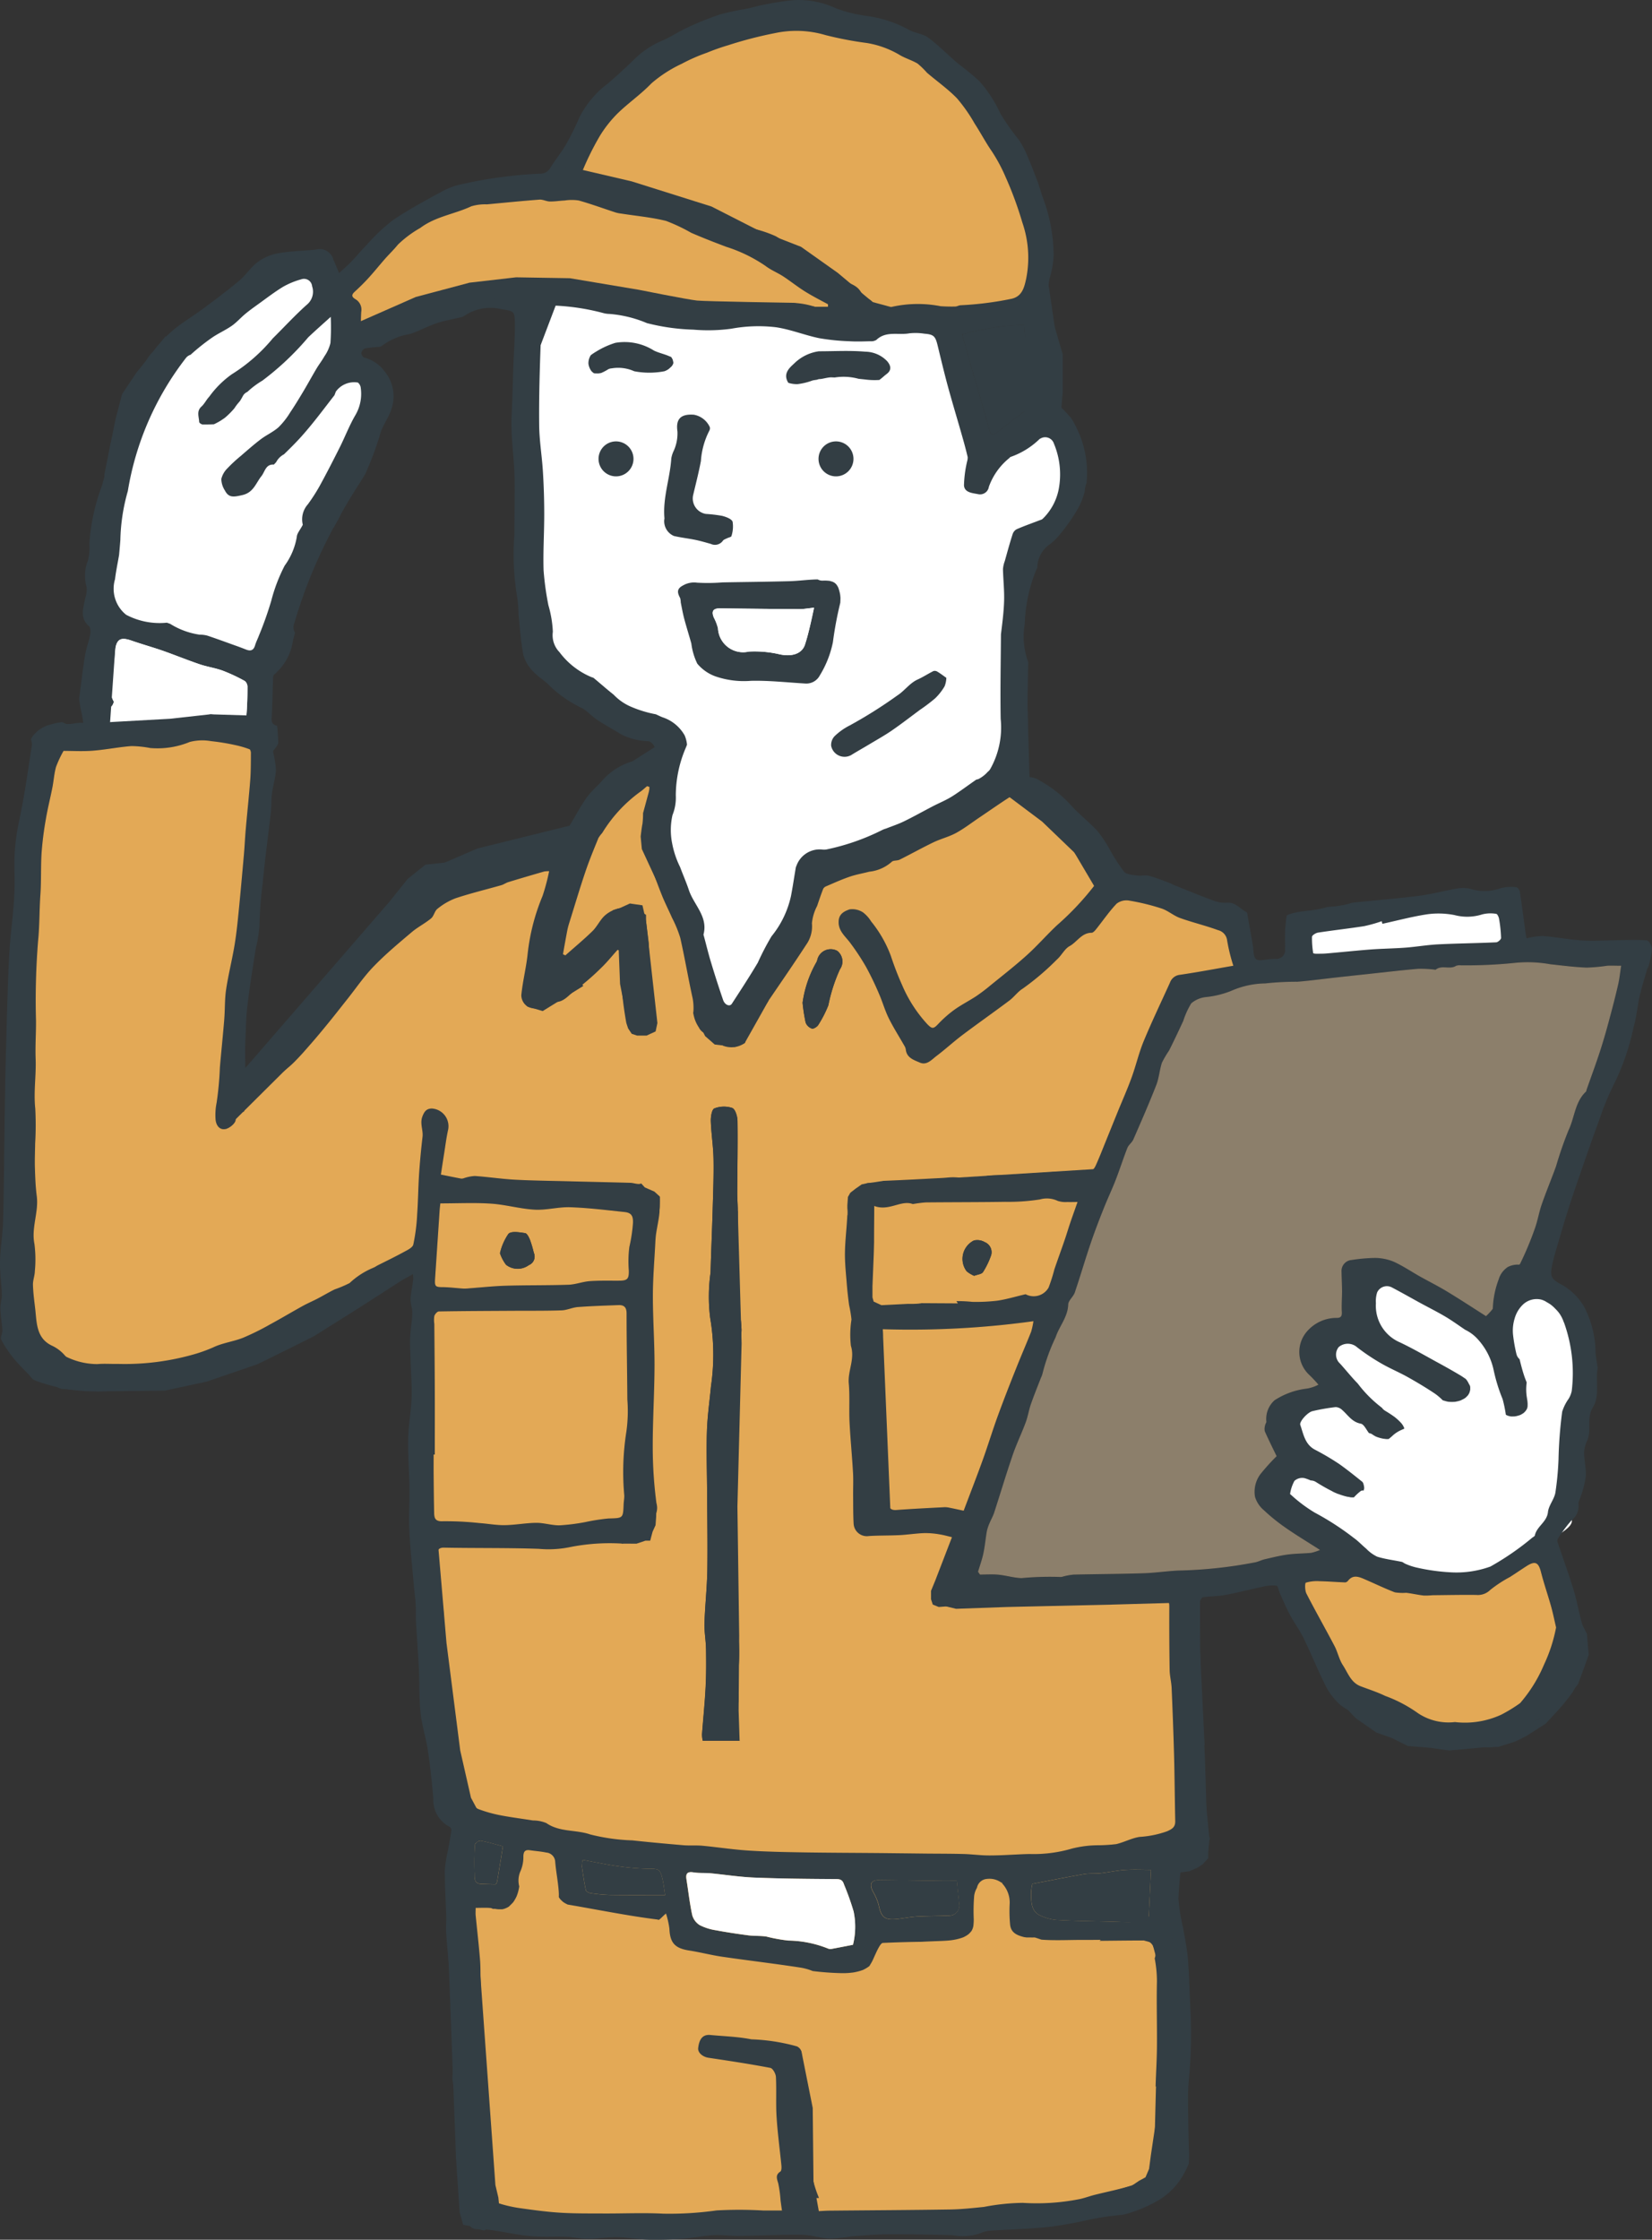 <svg id="グループ_295216" data-name="グループ 295216" xmlns="http://www.w3.org/2000/svg" xmlns:xlink="http://www.w3.org/1999/xlink" width="114.216" height="154.767" viewBox="0 0 114.216 154.767">
  <rect x="0" y="0" width="114.216" height="154.767" fill="#333333" stroke="none"/>
  <defs>
    <clipPath id="clip-path">
      <rect id="長方形_40985" data-name="長方形 40985" width="114.216" height="154.766" fill="none"/>
    </clipPath>
  </defs>
  <g id="グループ_294669" data-name="グループ 294669" transform="translate(0 0)" clip-path="url(#clip-path)">
    <path id="パス_210908" data-name="パス 210908" d="M19.127,10.778l.784,2.727,1.075,2.849,2.52,3.264.165,1.238-8.137,17.6-3.139-.619S4.5,35.562,4.463,35.4s-.247-4.709-.247-4.709l3.1-11.318,3.635-4.543,5.205-3.595,1.156-.372Z" transform="translate(2.82 7.209)" fill="#fff"/>
    <path id="パス_210909" data-name="パス 210909" d="M74.55,57.464l-3.743-3.79-.966.259-1.932,2.638-8.352-4.064L58.13,54.057l.063,2.416-1.55.247-1.425,1.425,1.859,2.169-2.54,1.177-1.363,1.8,1.549,2.478-2.23,1.8,1.177,2.168,4.709,3.531a34.913,34.913,0,0,0,5.452,1.178,16.619,16.619,0,0,0,4.522-.5c.434-.31,2.665-2.169,2.912-2.293s2.475-1.108,2.291-1.732,1.365-9.234,1.365-9.234Z" transform="translate(35.108 35.119)" fill="#fff"/>
    <path id="パス_210910" data-name="パス 210910" d="M65.609,77.955l-25.588-.123L20.256,75.787l-.743.309-.434,1.859,1.238,24.411,1.3.681,29.864-.185,10.781-.744,5.514-1.487.991-3.344-.8-19.539Z" transform="translate(12.761 50.688)" fill="#e3a956"/>
    <path id="パス_210911" data-name="パス 210911" d="M113.873,64.984c-.673-.057-1.353-.023-2.031-.017-.814.008-1.632.07-2.443.02-.918-.057-1.827-.24-2.745-.31a4.919,4.919,0,0,0-1.111.164c-.033-.174-.055-.269-.068-.364-.13-.96-.252-1.921-.4-2.877-.017-.112-.154-.287-.24-.29a2.864,2.864,0,0,0-1.071.063,3.281,3.281,0,0,1-2.123.042,2.281,2.281,0,0,0-.98,0c-.858.145-1.7.38-2.563.489-1.5.189-3,.305-4.5.464-.242.025-.476.142-.718.169a6.071,6.071,0,0,1-1.088.13,6.753,6.753,0,0,1-1.342.26l-.307.037h-.005a.583.583,0,0,0-.13.018,5.715,5.715,0,0,0-.579.112,2.741,2.741,0,0,0-.289.085c-.037.013-.14.082-.047.015s-.033.017-.063.03-.045.028-.07.042c-.042.257-.07.521-.092.779-.043.507-.017,1.02-.023,1.529a.6.6,0,0,1-.668.683,6.55,6.55,0,0,0-.788.073c-.554.073-.683-.04-.724-.584-.027-.362-.1-.719-.159-1.076-.073-.429-.152-.854-.232-1.282-.023-.125-.02-.322-.093-.359-.447-.227-.761-.708-1.367-.649a2.269,2.269,0,0,1-.968-.167c-.893-.327-1.769-.693-2.652-1.045-.118-.048-.229-.118-.349-.162-.469-.17-.933-.364-1.413-.487-.262-.067-.559.022-.833-.02-.307-.047-.713-.065-.883-.264a12.145,12.145,0,0,1-.971-1.5,9.021,9.021,0,0,0-.866-1.308c-.591-.642-1.3-1.175-1.877-1.831a8.382,8.382,0,0,0-2.088-1.64,1.479,1.479,0,0,0-.766-.26.633.633,0,0,1-.759-.466c.047-.053.09-.152.154-.167.417-.1.342-.377.307-.694a6.042,6.042,0,0,1,.007-1.228c.03-.322.182-.634.2-.953.028-.576-.018-1.155-.013-1.732.008-.9.028-1.8.047-2.7a5.068,5.068,0,0,1-.245-2.613,10.874,10.874,0,0,1,.8-3.772c.02-.045.05-.082.07-.123a1.98,1.98,0,0,1,.848-1.622,3.871,3.871,0,0,0,.756-.749,12.418,12.418,0,0,0,1.26-1.826A5.024,5.024,0,0,0,75,33.939a1.7,1.7,0,0,1,.122-.566,6.985,6.985,0,0,0-.721-3.862,5.609,5.609,0,0,0-.335-.606,9.157,9.157,0,0,0-1.3-1.277c-.033-.032-.087-.082-.08-.112.093-.476.194-.948.3-1.42.042-.189.167-.387.134-.559-.062-.327-.235-.631-.314-.956-.113-.482-.187-.975-.274-1.464a1.275,1.275,0,0,1,.01-.194c0-.776.04-1.555-.023-2.326a3.668,3.668,0,0,1,.062-1.407,6.489,6.489,0,0,0,.265-1.547,11.581,11.581,0,0,0-.776-4.07c-.118-.365-.225-.736-.362-1.1-.239-.627-.482-1.255-.751-1.869a5.864,5.864,0,0,0-.527-.956,16.275,16.275,0,0,1-1.255-1.781A9.151,9.151,0,0,0,67.705,5.6a18.486,18.486,0,0,0-1.432-1.175c-.706-.6-1.36-1.275-2.1-1.826-.385-.284-.956-.307-1.373-.561a8.357,8.357,0,0,0-2.91-.941A9.663,9.663,0,0,1,57.758.559,6.023,6.023,0,0,0,54.844.013a18.3,18.3,0,0,0-2.029.314c-.4.072-.788.192-1.183.277a18.9,18.9,0,0,0-1.871.4,21.484,21.484,0,0,0-2.261.913c-.611.279-1.173.673-1.794.925a6.119,6.119,0,0,0-1.932,1.335c-.559.537-1.13,1.065-1.717,1.57a6.748,6.748,0,0,0-1.984,2.335,19.263,19.263,0,0,1-.933,1.889c-.319.554-.736,1.051-1.075,1.6a.789.789,0,0,1-.741.432c-.951.038-1.9.135-2.847.26-.811.107-1.617.26-2.416.436a5.142,5.142,0,0,0-1.34.444c-1.2.653-2.415,1.3-3.548,2.064a12.775,12.775,0,0,0-1.789,1.682c-.38.379-.716.8-1.09,1.185-.279.287-.584.547-.853.794-.1-.244-.244-.591-.394-.936a.98.98,0,0,0-1.218-.683c-.871.09-1.754.1-2.613.254a3.434,3.434,0,0,0-1.4.606c-.479.357-.816.9-1.278,1.29-.823.689-1.687,1.33-2.55,1.971-.664.494-1.388.916-2.023,1.447a9.43,9.43,0,0,0-1.4,1.5A2.51,2.51,0,0,0,9.806,26.1a1.263,1.263,0,0,1-.257.926,8.108,8.108,0,0,0-2.064,4.623,18,18,0,0,1-.434,1.906,13.917,13.917,0,0,0-.871,4.015,3.627,3.627,0,0,1-.107,1.178,2.82,2.82,0,0,0-.082,1.826,1.866,1.866,0,0,1-.1.764c-.113.668-.407,1.345.257,1.929.12.105.122.417.083.614-.092.477-.279.938-.355,1.417-.159.983-.27,1.973-.4,2.96A1.026,1.026,0,0,0,5.5,48.5c.062.512.18.828.257,1.457-.494-.065-1.021.2-1.327,0-.047-.03-.1-.032-.142-.057h-.01l-.04.005c-.1.017-.2.032-.305.052a4.936,4.936,0,0,0-.594.155l-.134.047-.012.005c-.077.035-.154.07-.227.11s-.154.087-.225.135l-.1.072a3.348,3.348,0,0,0-.365.372l0,0c-.022.032-.043.063-.063.1s-.048.085-.073.127c.028.112.062.222.085.335a1.845,1.845,0,0,1,.107.654c-.112.566-.31,1.115-.431,1.681-.21.995-.369,2-.582,2.994a14.256,14.256,0,0,0-.317,3.53A20.216,20.216,0,0,1,.953,62.4C.861,63.672.684,64.939.624,66.21.517,68.527.46,70.845.4,73.163c-.048,1.951-.072,3.9-.1,5.853-.028,1.814-.035,3.63-.09,5.444C.18,85.368.022,86.275,0,87.182c-.015.756.105,1.514.128,2.271.01.322-.113.649-.1.971.015.5.108,1.006.137,1.512.01.215-.16.489-.077.646a8.059,8.059,0,0,0,.864,1.29c.32.4.7.754,1.05,1.128.117.125.215.292.36.36a6.78,6.78,0,0,0,.893.305,11.391,11.391,0,0,0,3.553.476c1.148-.025,2.3-.093,3.443-.182a16.021,16.021,0,0,0,2.243-.3c.963-.217,1.9-.527,2.854-.8a1.757,1.757,0,0,0,.187-.063,13.753,13.753,0,0,0,2.525-1.245,14.026,14.026,0,0,1,1.927-1.013c.971-.449,1.771-1.3,2.944-1.287.07,0,.139-.085.214-.1.572-.135.9-.607,1.325-.946.846-.671,1.7-1.332,2.593-1.944a10.2,10.2,0,0,1,1.424-.688,4.8,4.8,0,0,1,.082.823c-.042.456-.162.906-.182,1.362-.015.329.128.663.118.991-.018.566-.127,1.13-.149,1.7-.02.547.02,1.1.035,1.645.025.843.1,1.686.065,2.525-.037.941-.219,1.879-.237,2.822-.023,1.123.077,2.248.093,3.373.013.971-.058,1.946-.012,2.915.06,1.265.2,2.525.309,3.787.038.439.1.874.13,1.313.025.384,0,.771.018,1.155.06,1.085.145,2.168.2,3.253.05,1.038.012,2.084.12,3.116.092.883.377,1.746.509,2.627.164,1.086.275,2.181.374,3.278a2.072,2.072,0,0,0,1.11,1.966.3.3,0,0,1,.14.249c-.062.449-.15.893-.227,1.338a9.034,9.034,0,0,0-.232,1.447c0,1.056.068,2.114.1,3.171.012.364-.032.729-.007,1.091.075,1.095.194,2.186.254,3.281.067,1.235.088,2.47.132,3.7.012.312.035.624.06.936a5.806,5.806,0,0,1,.06.586c-.015.562-.05,1.123-.077,1.684,0,.013.022.027.023.042.067.482.14.963.194,1.445a.243.243,0,0,1-.018.07c.047.467.053.941.06,1.4,0,.155,0,.312,0,.467.032.332.048.664.06,1a2.97,2.97,0,0,0,.232.387.724.724,0,0,1,.1.419c-.005.347-.065.694-.058,1.04a5.069,5.069,0,0,0,.112,1.517,3.468,3.468,0,0,1,.307,1.7.729.729,0,0,0,.809.844,7.491,7.491,0,0,1,1.123.1c.836.123,1.664.314,2.5.385.821.07,1.652.012,2.478.042.484.018.965.144,1.447.14.669,0,1.34-.128,2.008-.117.734.012,1.465.157,2.2.177a22.918,22.918,0,0,0,2.321-.068c.721-.052,1.435-.2,2.156-.245.572-.033,1.151.058,1.727.052,1.47-.017,2.94-.092,4.411-.077.632.008,1.262.235,1.9.265a12.106,12.106,0,0,0,1.5-.159c.839-.063,1.681-.137,2.52-.142,1.489-.008,2.976.022,4.462.06a3.781,3.781,0,0,0,1.9-.12,2.172,2.172,0,0,1,.8-.194c1.207-.083,2.415-.113,3.618-.22.813-.073,1.619-.225,2.421-.374a20.1,20.1,0,0,1,3.049-.5,9.478,9.478,0,0,0,2.612-1.095,4.99,4.99,0,0,0,1.318-1.268,6.333,6.333,0,0,0,.627-1.182c.012-.242.027-.484.017-.723-.042-1.1-.057-2.208-.067-3.311-.005-.561-.005-1.125.045-1.682a32.189,32.189,0,0,0,.132-4.556c-.067-1.267-.088-2.535-.184-3.8-.055-.728-.212-1.449-.33-2.173a12.859,12.859,0,0,1-.329-2.064,27.581,27.581,0,0,1,.269-2.8c.678.027.829-.586,1.011-1.218a5.117,5.117,0,0,0,.531.032c.12-.005.294-.022.34-.1s-.038-.229-.07-.345a2.042,2.042,0,0,1-.115-.4c-.022-.521-.02-1.04-.035-1.559-.047-1.52-.082-3.041-.155-4.558-.037-.738-.135-1.474-.227-2.208-.077-.6-.2-1.187-.269-1.782a1.831,1.831,0,0,1,.09-.567,5.061,5.061,0,0,0,.15-.649c.023-.279-.013-.559-.015-.839-.008-1.17-.02-2.34-.012-3.51,0-.11.118-.3.2-.315.509-.072,1.03-.062,1.534-.157.9-.167,1.782-.4,2.677-.586a2.484,2.484,0,0,1,.878-.058c.1.015.144.325.22.5.225.5.432,1,.689,1.484.3.566.689,1.086.97,1.662.547,1.125,1.013,2.291,1.58,3.408a4.676,4.676,0,0,0,.966,1.2,7.027,7.027,0,0,0,2.1,1.05c.464.212.931.427,1.375.681.307.177.544.527.863.617a13.893,13.893,0,0,0,2.5.511,29.484,29.484,0,0,0,3.191.048,2.146,2.146,0,0,0,1.348-.319,15.278,15.278,0,0,1,2.356-1.629,2.139,2.139,0,0,0,.894-1.088,3.193,3.193,0,0,1,.993-1.449,1.178,1.178,0,0,0,.4-.584c.175-.6.282-1.225.441-1.834a2.717,2.717,0,0,0,.257-1.554c-.234-.794-.364-1.62-.606-2.411-.335-1.1-.734-2.183-1.1-3.274a.331.331,0,0,1,0-.24,9.569,9.569,0,0,1,.97-1.307,1.2,1.2,0,0,0,.467-1.086c-.025-.187.12-.394.174-.6a6.823,6.823,0,0,0,.334-1.353c.03-.542-.115-1.093-.118-1.64a2.2,2.2,0,0,1,.222-.839c.31-.719-.072-1.53.375-2.255.511-.824.174-1.806.337-2.7a.5.5,0,0,0-.012-.149c-.043-.317-.108-.632-.13-.951a6.957,6.957,0,0,0-.788-3.162,4.116,4.116,0,0,0-1.617-1.569c-.611-.327-.741-.524-.624-1.182a11.687,11.687,0,0,1,.32-1.253c.237-.821.476-1.64.733-2.457s.532-1.639.816-2.453c.459-1.325.913-2.65,1.4-3.962a19.417,19.417,0,0,1,1.166-2.785,16.725,16.725,0,0,0,1.222-3.663c.207-.7.26-1.447.424-2.163.145-.632.345-1.252.524-1.874.018-.063.073-.115.087-.179a6.349,6.349,0,0,0,.234-1.2c.007-.2-.205-.567-.342-.579m-22.741-.536c1.061-.164,2.129-.28,3.191-.447a10.479,10.479,0,0,0,1.207-.339c.015.057.03.115.043.174,1.043-.227,2.079-.506,3.134-.663a5.807,5.807,0,0,1,1.852.058,3.433,3.433,0,0,0,1.916-.045,2.313,2.313,0,0,1,.973-.037c.077.007.174.217.194.344a9.567,9.567,0,0,1,.139,1.323c0,.1-.222.3-.349.3-1.335.062-2.672.073-4.005.14-.753.038-1.5.17-2.253.227-.791.06-1.585.067-2.375.125-1.028.078-2.053.189-3.081.279-.247.02-.5.017-.743.017-.065,0-.182-.02-.184-.042a6.427,6.427,0,0,1-.085-1.126c.007-.11.265-.269.426-.292M18.923,52.164c-.017-.105-.06-.252-.012-.312a1.8,1.8,0,0,0,.325-.484c0-.035,0-.07,0-.105-.008-.264-.023-.527-.045-.789-.008-.105-.02-.21-.032-.315l-.012-.008c-.385-.1-.375-.314-.359-.621.045-.888.06-1.776.093-2.665,0-.088.02-.22.077-.257a3.728,3.728,0,0,0,1.3-2.376c.052-.169.092-.34.139-.509a.7.7,0,0,1-.078-.572c.179-.669.4-1.323.632-1.973-.13-.678.31-1.158.592-1.7a6,6,0,0,0,.6-3.149c.607-.454.794-.449.93.13.018-.033.035-.07.053-.105.524-1.016,1.1-1.978,1.719-2.942.145-.229.29-.457.429-.689.005-.017.01-.035.017-.052a21.96,21.96,0,0,0,.96-2.567c.162-.669.6-1.182.793-1.789a2.7,2.7,0,0,0-.474-2.678,2.5,2.5,0,0,0-1.387-.926.385.385,0,0,1-.2-.314.425.425,0,0,1,.239-.315,7.317,7.317,0,0,1,.9-.108c.08-.008.189,0,.234-.042a4.409,4.409,0,0,1,1.988-.851c.616-.2,1.193-.524,1.807-.734.507-.175,1.043-.264,1.567-.392a.951.951,0,0,0,.362-.112,3.212,3.212,0,0,1,2.268-.539,3.4,3.4,0,0,1,.34.065c.863.134.9.134.91,1.041.007.958-.07,1.917-.105,2.875-.042,1.123-.06,2.246-.118,3.368-.082,1.555.2,3.094.207,4.643.007,1.222-.015,2.443-.02,3.665a17.722,17.722,0,0,0,.2,4.326,9.1,9.1,0,0,1,.088,1.177c.1.943.157,1.894.342,2.82a2.594,2.594,0,0,0,.674,1.118c.357.392.854.661,1.208,1.058a8.617,8.617,0,0,0,2.2,1.49c.364.219.656.556,1.011.791.544.359,1.121.668,1.675,1.013a4.529,4.529,0,0,0,1.894.466.683.683,0,0,1,.427.491,2.275,2.275,0,0,1-.162.958c-.028.082-.424.152-.474.088-.274-.352-.627-.244-.915-.149a4.394,4.394,0,0,0-2.023,1.255c-.369.427-.818.791-1.141,1.247-.436.609-.783,1.282-1.172,1.922-.165.272-.344.536-.441.684a5.9,5.9,0,0,1-.759.09c-.184,0-.377-.135-.546-.1-.5.1-1,.25-1.494.382-.889.237-1.8.429-2.663.729-.487.169-1.028.122-1.484.529-.279.247-.843.159-1.265.27a2,2,0,0,0-.8.374c-.364.322-.644.734-.993,1.076-.28.277-.634.482-.91.763-.324.33-.6.709-.894,1.065a.406.406,0,0,1-.1.107,10.922,10.922,0,0,0-2.6,2.253,15.073,15.073,0,0,0-.975,1.322c-.391.526-.781,1.05-1.187,1.565-.559.714-1.1,1.442-1.706,2.121-.684.773-1.407,1.51-2.139,2.236-.457.452-.966.853-1.482,1.3,0-.612-.015-1.145,0-1.675C17,71.262,17,70.4,17.1,69.548c.154-1.333.374-2.657.576-3.983a9.408,9.408,0,0,0,.259-1.539A29.051,29.051,0,0,1,18.165,61c.149-1.617.377-3.227.557-4.841.05-.442.025-.893.083-1.333.068-.531.235-1.05.272-1.58a5.17,5.17,0,0,0-.155-1.08M71.394,27.145a.921.921,0,0,1-.456,1.22c-.552.362-1.06.789-1.587,1.19a7.632,7.632,0,0,1-.617.456.292.292,0,0,1-.267-.09c-.3-1.03-.586-2.066-.878-3.1-.129-.454-.277-.9-.406-1.355-.217-.761-.426-1.524-.658-2.36a17.439,17.439,0,0,1,4.281-.656c.1,1.146.174,2.241.292,3.329a7.841,7.841,0,0,0,.3,1.365M41.473,9.39a8.36,8.36,0,0,1,1.238-1.567c.746-.721,1.614-1.32,2.328-2.068a9.075,9.075,0,0,1,2.1-1.353,11.817,11.817,0,0,1,1.727-.756,15.146,15.146,0,0,1,1.467-.519A28.153,28.153,0,0,1,53.6,2.283a7.058,7.058,0,0,1,3.463.139,24.853,24.853,0,0,0,2.867.549,6.548,6.548,0,0,1,2.21.791c.4.255.884.385,1.3.632a5.6,5.6,0,0,1,.646.631c.693.592,1.449,1.121,2.079,1.772a11.021,11.021,0,0,1,1.223,1.739c.414.637.768,1.315,1.2,1.937a11.375,11.375,0,0,1,.933,1.737,25,25,0,0,1,1.163,3.162,7.422,7.422,0,0,1,.262,3.907c-.129.567-.267,1.22-1.04,1.373a22.709,22.709,0,0,1-3.484.439c-.129.007-.254.088-.382.092-.332.007-.668-.005-1-.022a8.24,8.24,0,0,0-3.428.053,1.028,1.028,0,0,1-1.28-.347c-.224-.24-.637-.354-.771-.621-.279-.557-.821-.637-1.272-.889-.491-.277-.991-.536-1.47-.833s-.911-.614-1.36-.93c-.607-.426-1.185-.9-1.824-1.272a8.247,8.247,0,0,0-1.33-.469c-1-.367-2-.721-2.981-1.128a14.079,14.079,0,0,0-2.183-1c-.664-.145-1.31-.683-2.071-.31-.093.045-.269-.078-.407-.127-.274-.1-.541-.214-.821-.282-.621-.15-1.255-.247-1.867-.419s-1.18-.409-1.771-.616a19.626,19.626,0,0,1,1.27-2.587M24.513,20.174c.327-.3.649-.612.948-.94.4-.439.771-.9,1.163-1.345.292-.332.616-.639.891-.983a7.57,7.57,0,0,1,1.542-1.15c1.063-.8,2.378-.955,3.536-1.5a3.317,3.317,0,0,1,1.076-.13c1.21-.115,2.42-.237,3.631-.329.234-.017.474.125.713.13.345.007.689-.053,1.035-.068a3.147,3.147,0,0,1,.97,0c.859.24,1.7.551,2.547.828a2.544,2.544,0,0,0,.389.077c1.035.16,2.086.255,3.1.506a11.943,11.943,0,0,1,1.741.823c.8.345,1.617.664,2.433.971a10.286,10.286,0,0,1,2.72,1.328c.365.279.809.452,1.2.706.549.359,1.06.776,1.62,1.115.676.407,1.39.751,2.078,1.14.1.058.149.214.22.322-.112.037-.247.134-.332.1-.467-.177-.908-.429-1.383-.569a5.6,5.6,0,0,0-1.535-.275c-2.361-.005-4.724.055-7.086.05a8.061,8.061,0,0,1-2.845-.7,9.816,9.816,0,0,0-1.769-.345c-1.046-.189-2.089-.4-3.141-.549a6.189,6.189,0,0,0-1.09.063c-1.165.045-2.33.092-3.5.12a3.7,3.7,0,0,1-.886-.1c-.883-.2-1.572.372-2.353.576-.686.179-1.362.4-2.039.617-.479.154-.956.319-1.429.5-.456.169-.9.355-1.355.539a6.981,6.981,0,0,0-2.043,1.051c-.062.053-.182.04-.314.067a12.174,12.174,0,0,1,.01-1.263.837.837,0,0,0-.407-.883c-.249-.152-.282-.285-.057-.494m5.5,84.357c-.02-.861-.027-1.722-.035-2.583-.005-.479,0-.958,0-1.439h.085c0-1.472.005-2.944,0-4.417-.005-1.537-.022-3.074-.033-4.613a1.775,1.775,0,0,1,0-.541c.04-.13.2-.315.31-.317,1.719-.03,3.438-.035,5.157-.045,1.108-.007,2.218.008,3.326-.03.379-.013.751-.2,1.13-.229.938-.07,1.877-.1,2.817-.134.38-.012.551.154.551.576,0,1.981.042,3.963.053,5.944a10.207,10.207,0,0,1-.068,2.228,18.017,18.017,0,0,0-.144,4.412c.007.2-.037.4-.045.594-.037.993-.037.961-1.056.991a13.825,13.825,0,0,0-1.592.249,13.773,13.773,0,0,1-1.781.224c-.536.008-1.073-.175-1.609-.172-.731.007-1.459.15-2.188.16-.584.008-1.167-.105-1.752-.145a21.668,21.668,0,0,0-2.523-.125c-.526.025-.594-.212-.6-.589M43.474,87.8c.012.577-.093.7-.673.7-.676,0-1.352-.018-2.023.032-.5.037-.983.23-1.479.247-1.432.05-2.867.027-4.3.067-.853.025-1.7.118-2.553.179a2.807,2.807,0,0,1-.392.02c-.471-.028-.941-.09-1.412-.1-.546,0-.6-.042-.564-.584q.16-2.391.319-4.779c.008-.13.027-.26.045-.429,1.2,0,2.358-.058,3.508.018,1.01.067,2,.36,3.014.416.821.043,1.657-.2,2.482-.169,1.247.043,2.49.2,3.733.332.491.052.6.294.582.764a10.976,10.976,0,0,1-.25,1.65,8.041,8.041,0,0,0-.038,1.63m36.45,56.373c-.06,2.218-.112,4.434-.17,6.652a1.11,1.11,0,0,1-.08.24,1.435,1.435,0,0,0-1.4-.047c-.846.267-1.724.436-2.585.653-.4.1-.781.255-1.182.32a15.216,15.216,0,0,1-3.79.234,15.092,15.092,0,0,0-2.683.28c-.773.078-1.547.165-2.321.177-2.774.043-5.547.055-8.322.082-.32,0-.641.03-1.1.052-.048-.189-.13-.519-.225-.9l.557-.03a8.207,8.207,0,0,1-.382-1.13,3.65,3.65,0,0,1-.219-1.711,4,4,0,0,0-.134-1.262q-.133-1.407-.242-2.817c-.082-1.065-.139-2.133-.235-3.2a.578.578,0,0,0-.324-.357,13.346,13.346,0,0,0-3.139-.484c-.928-.185-1.889-.21-2.835-.3-.5-.047-.771.249-.841.908-.033.315.312.606.713.666,1.429.214,2.857.429,4.276.7.169.032.374.4.385.624.048.925-.013,1.854.047,2.777.07,1.121.225,2.238.334,3.358.013.137.005.352-.075.406-.359.234-.237.491-.147.808a8.12,8.12,0,0,1,.16,1.165c.027.209.055.419.1.718-.429,0-.851,0-1.272,0a28.886,28.886,0,0,0-3.248-.007,23.288,23.288,0,0,1-3.69.225c-1.363-.072-2.734-.007-4.1-.013-1-.005-2,.007-3-.053-.911-.055-1.819-.179-2.724-.305a9.224,9.224,0,0,1-1.52-.337.859.859,0,0,1-.426-.476,16.261,16.261,0,0,1-.521-1.575,2.514,2.514,0,0,1-.1-.788,5.586,5.586,0,0,1,.154-.869c.1-.471.023-.849-.491-1.038-.075-.028-.105-.177-.155-.269.035-.035.072-.07.108-.105.177.1.354.19.564.305.257-.289.424-.571.118-.958a.743.743,0,0,1-.085-.411c-.033-.923-.027-1.849-.1-2.769-.043-.571-.215-1.13-.285-1.7-.028-.234.1-.482.09-.721-.04-1.322-.1-2.642-.15-3.962-.02-.511,0-1.025-.045-1.532-.083-1.015-.2-2.028-.3-3.041-.013-.147,0-.294,0-.514.364,0,.706-.022,1.041.01a.5.5,0,0,1,.152.06.966.966,0,0,1,.249.013l.037.007c.038,0,.075.007.113.008.078,0,.157,0,.237,0q.058-.01.115-.025c.035-.008.068-.022.1-.033-.007,0,.108-.043.159-.073a1.109,1.109,0,0,0,.105-.065c.1-.1.2-.192.294-.3.02-.032.042-.062.062-.093.042-.067.08-.135.117-.205.02-.042.04-.082.058-.122.027-.072.053-.142.075-.214a3.519,3.519,0,0,0,.1-.451,1.6,1.6,0,0,1,.1-1.088,2.45,2.45,0,0,0,.185-1.006c.013-.332.134-.452.454-.406.374.057.756.08,1.125.159a.671.671,0,0,1,.622.644c.058.716.21,1.423.249,2.139.005.1.005.2,0,.3l.08.118.027.032c.06.067.127.123.192.184.032.02.062.042.093.06.072.043.145.08.219.117,2.066.35,4.12.774,6.2,1.033a.909.909,0,0,1,.1.028c.142-.088.3-.28.5-.441a6.069,6.069,0,0,1,.235,1.041c.04.986.377,1.36,1.362,1.514.774.12,1.535.322,2.31.434,1.819.265,3.645.476,5.46.759a3.973,3.973,0,0,1,.778.227,19.633,19.633,0,0,0,2.053.147,5.253,5.253,0,0,0,.781-.053c.123-.022.247-.05.369-.083.072-.02.142-.043.214-.068l.048-.015c.012,0,.01-.007.038-.02a2.214,2.214,0,0,0,.416-.255c.038-.065.077-.13.11-.184.128-.21.214-.446.322-.669a5.083,5.083,0,0,1,.254-.5c.06-.1.157-.24.242-.244.9-.04,1.792-.068,2.687-.078.472-.027.943-.04,1.417-.06.162-.008.322-.017.484-.032l.152-.017.083-.012.107-.018a3.657,3.657,0,0,0,.444-.107c.063-.018.123-.04.185-.063.023-.01.047-.022.07-.033.068-.037.137-.073.2-.115.042-.027.155-.12.06-.037a1.657,1.657,0,0,0,.245-.26,1,1,0,0,0,.133-.407c-.01.063.01-.115.01-.142.007-.085.008-.17.008-.257a12.859,12.859,0,0,1,.03-1.624,1.485,1.485,0,0,1,.192-.546.755.755,0,0,1,.694-.614,1.4,1.4,0,0,1,1,.26h.048c0,.02,0,.038.007.058a1.929,1.929,0,0,1,.509,1.47,9.94,9.94,0,0,0,.038,1.41c.073.521.464.694.945.818.057.013.117.017.174.028.15,0,.3,0,.447.005a.622.622,0,0,1,.147,0c.152.043.3.1.454.149.956.07,1.956.012,2.872.017,1.353.005,2.71-.04,4.064,0a1.511,1.511,0,0,1,.1-.3c.073-.147.147-.294.222-.441l.16.03a3.572,3.572,0,0,1,.21.683c.007.08.022.159.032.237a.625.625,0,0,1,.255.552c-.013.11-.028.22-.042.33a1.1,1.1,0,0,1-.048.184,8.477,8.477,0,0,1,.155,1.6c-.035,1.514.015,3.027,0,4.541-.007.906-.068,1.812-.092,2.717M32.812,129.449a18.585,18.585,0,0,1,.025-1.976c.007-.105.274-.3.389-.277.511.092,1.008.245,1.544.384-.14.873-.264,1.66-.4,2.448-.012.068-.078.184-.122.184-.329,0-.658-.017-.986-.028-.511-.02-.439-.439-.452-.734m7.426-.482a2.151,2.151,0,0,1,.055-.447c.844.154,1.624.324,2.411.431a16.824,16.824,0,0,0,2.2.182c.6,0,.733.027.881.626.092.374.132.763.2,1.192-1.315,0-2.547.01-3.778-.007a11.25,11.25,0,0,1-1.378-.125c-.12-.017-.307-.117-.325-.209-.115-.542-.194-1.093-.272-1.642m7.72.416c.387.062.789.027,1.183.063,1.025.1,2.046.262,3.074.3,1.866.073,3.733.088,5.6.1.334,0,.457.088.554.392a17.523,17.523,0,0,1,.654,1.847,5.163,5.163,0,0,1-.042,2.3c-.556.108-1.023.2-1.494.287a.44.44,0,0,1-.227-.022,7.645,7.645,0,0,0-2.757-.557,11,11,0,0,1-1.529-.28c-.409-.058-.828-.028-1.237-.08-.743-.1-1.485-.209-2.223-.349a3.675,3.675,0,0,1-1.13-.355,1.186,1.186,0,0,1-.521-.693c-.177-.816-.267-1.65-.4-2.477-.06-.4.065-.544.489-.477m12.858.532c1.4.015,2.8.037,4.2.053.389.005.778,0,1.146,0,.065.651.112,1.108.159,1.567a.688.688,0,0,1-.673.833c-.743.037-1.489.025-2.231.067-.466.027-.928.122-1.392.172-.846.092-1.1-.128-1.263-.96a3.847,3.847,0,0,0-.4-.936c-.275-.534-.128-.8.461-.8m10.479.854a3.634,3.634,0,0,1,.082-.589c1.192-.229,2.378-.467,3.568-.673.372-.065.763-.022,1.14-.063.564-.062,1.121-.189,1.686-.227.6-.04,1.2-.01,1.814-.01-.06,1.238-.118,2.473-.182,3.78-.611-.06-1.218-.15-1.829-.174-1.44-.057-2.884-.053-4.322-.132a3.274,3.274,0,0,1-1.42-.362c-.564-.32-.527-.975-.536-1.55m9.405-4.227a6.79,6.79,0,0,1-1.9.39c-.554.08-1.075.374-1.629.5a10.664,10.664,0,0,1-1.272.078,7.6,7.6,0,0,0-1.787.23,9.3,9.3,0,0,1-2.922.374c-.918.02-1.834.1-2.752.1-.6,0-1.208-.083-1.814-.1-.841-.023-1.682-.02-2.525-.028-1.04-.012-2.079-.025-3.119-.033-1.852-.018-3.7-.022-5.555-.052-1.237-.02-2.473-.045-3.706-.125-1.048-.068-2.089-.232-3.137-.329-.442-.042-.894,0-1.338-.04-1.175-.1-2.35-.207-3.521-.334a13.511,13.511,0,0,1-2.914-.411c-1-.342-2.111-.147-3.031-.784a2.353,2.353,0,0,0-.916-.18c-.763-.122-1.529-.215-2.286-.364A9.425,9.425,0,0,1,33.067,125a.843.843,0,0,1-.431-.477,11.311,11.311,0,0,1-.853-3.117,3.14,3.14,0,0,0-.257-.713,3.493,3.493,0,0,1-.1-.561c-.073-.571-.127-1.143-.215-1.711-.144-.9-.36-1.8-.447-2.7-.052-.542.177-1.116-.257-1.6a.151.151,0,0,1-.01-.14c.407-.375-.012-.756.015-1.128.02-.26.117-.514.145-.773a3.185,3.185,0,0,0,.008-.756c-.108-.861-.245-1.717-.36-2.577a6.51,6.51,0,0,1-.108-1.24c.015-.245.04-.572.5-.564,2.184.042,4.371.008,6.553.082a7.315,7.315,0,0,0,2.069-.1,14.25,14.25,0,0,1,3.676-.264c.309,0,.649-.309.921-.539.382-.322.684-.743,1.076-1.05a1.078,1.078,0,0,0,.4-1.175,30.522,30.522,0,0,1-.259-3.8c-.007-1.909.118-3.818.125-5.726.005-1.609-.115-3.217-.113-4.826,0-1.217.105-2.431.167-3.648a6.376,6.376,0,0,1,.055-.642c.078-.529.2-1.051.244-1.582.043-.584.01-1.173.01-1.811-.459-.025-.806-.377-1.285-.087-.177.108-.5-.035-.754-.042-1.482-.04-2.965-.072-4.447-.11-1.187-.03-2.375-.042-3.561-.107-.915-.05-1.824-.189-2.74-.254a2.915,2.915,0,0,0-.744.149.544.544,0,0,1-.194.033c-.439-.082-.878-.172-1.408-.279.068-.451.142-.945.222-1.437.09-.564.16-1.131.284-1.689a1.227,1.227,0,0,0-1.138-1.44c-.36.01-.511.205-.642.547-.19.492.062.94.007,1.408-.1.848-.179,1.7-.235,2.55-.062.938-.068,1.879-.135,2.817A12.91,12.91,0,0,1,28.575,86c-.053.22-.431.392-.688.532-.6.329-1.218.624-1.829.935a1.653,1.653,0,0,1-.3.157,5.412,5.412,0,0,0-1.589,1.038,8.446,8.446,0,0,1-1.028.436c-.4.194-.781.427-1.177.632-.342.177-.7.327-1.036.514-.763.421-1.51.869-2.276,1.283a17.277,17.277,0,0,1-1.866.921c-.668.262-1.41.349-2.051.659a10.941,10.941,0,0,1-1.2.439,17.286,17.286,0,0,1-5.359.7c-.479.012-.963-.028-1.439.013A4.9,4.9,0,0,1,4.688,93.8a.484.484,0,0,1-.2-.137,2.608,2.608,0,0,0-.888-.676c-1.111-.522-1.053-1.614-1.17-2.6-.063-.536-.135-1.071-.149-1.607-.008-.314.12-.629.13-.946a8.491,8.491,0,0,0-.028-1.877c-.229-1.13.305-2.194.16-3.309-.085-.647-.108-1.307-.13-1.961-.017-.561.012-1.121.018-1.682a20.763,20.763,0,0,0,.005-2.411c-.122-1.148.072-2.283.028-3.424-.035-.873.028-1.747.023-2.622a51.823,51.823,0,0,1,.145-5.534c.108-1.068.083-2.126.159-3.182.068-.965.022-1.926.082-2.884a22.682,22.682,0,0,1,.3-2.368c.12-.726.305-1.439.447-2.161.092-.474.122-.965.252-1.429a7.683,7.683,0,0,1,.516-1.1c.621,0,1.328.045,2.029-.01.893-.07,1.776-.254,2.668-.322a7.52,7.52,0,0,1,1.3.135,5.844,5.844,0,0,0,2.732-.419,3.508,3.508,0,0,1,1.474-.057,15.664,15.664,0,0,1,1.724.285,6.434,6.434,0,0,1,.928.275c.058.022.1.165.1.252-.005.607,0,1.218-.043,1.824-.087,1.143-.212,2.285-.314,3.428-.052.586-.075,1.175-.127,1.761-.125,1.412-.25,2.822-.392,4.232-.072.719-.154,1.439-.275,2.149-.17.995-.419,1.976-.567,2.974-.1.681-.073,1.38-.128,2.068-.09,1.1-.205,2.194-.3,3.293a21.967,21.967,0,0,1-.227,2.443,4.3,4.3,0,0,0-.077,1.118c.027.464.294.8.719.7.27-.065.659-.392.673-.619.023-.452.294-.494.574-.582.013-.05.04-.09.03-.112-.379-.734-.277-1.038.624-1.223a3.425,3.425,0,0,0,1.5-.981c.409-.34.851-.646,1.232-1.015.467-.454.893-.951,1.322-1.442.4-.461.791-.933,1.177-1.408.421-.517.831-1.043,1.247-1.565.612-.773,1.172-1.6,1.854-2.3.814-.839,1.722-1.592,2.617-2.351.412-.35.915-.6,1.332-.945.2-.164.244-.514.444-.668a4.537,4.537,0,0,1,1.258-.728c1.036-.345,2.1-.6,3.154-.9.17-.048.32-.164.489-.215.823-.25,1.649-.491,2.473-.731a2.065,2.065,0,0,1,.345-.022A14.169,14.169,0,0,1,37.5,61.92,14.466,14.466,0,0,0,36.482,65.9c-.093.96-.344,1.9-.437,2.864a.956.956,0,0,0,.432.786,1.254,1.254,0,0,0,1.46-.237c.053-.058.15-.14.2-.127.746.214,1.131-.4,1.6-.738a17.319,17.319,0,0,0,1.8-1.544c.416-.394.774-.848,1.16-1.275l.2.053c0,.384-.01.768.005,1.15.008.239.055.476.08.713.048.442.112.883.135,1.325A1.427,1.427,0,0,0,43.79,69.9c.264.092.626-.259.711-.691.012-.062.01-.125.018-.212.432-.045.723-.264.417-.663-.547-.714-.294-1.519-.375-2.286-.072-.666.327-1.355.005-1.979-.219-.422-.385-.975-1.021-1.06-.252-.033-.516-.292-.731-.245a2.193,2.193,0,0,0-.991.5c-.334.305-.529.758-.854,1.076-.6.586-1.245,1.118-1.872,1.674l-.167-.078c.1-.566.2-1.133.31-1.7a5.077,5.077,0,0,1,.155-.561c.359-1.148.7-2.3,1.086-3.439.265-.788.586-1.557.9-2.33a2.2,2.2,0,0,1,.262-.347A9.867,9.867,0,0,1,44.27,54.71c.165-.113.312-.255.467-.382l.162.045c0,.282-.012.566,0,.846a2.2,2.2,0,0,0,.1.863c.13.254.13.4-.06.584a.911.911,0,0,0-.1,1.268c-.365.242-.375.572-.155,1.111.375.915.694,1.852,1.061,2.77.217.541.484,1.061.719,1.6a8.084,8.084,0,0,1,.572,1.393c.315,1.388.551,2.8.858,4.185a3.787,3.787,0,0,1,.038,1.016,2.393,2.393,0,0,0,.382.99c.2.409.6.5.983.653.274.11.466.417.709.617a1.6,1.6,0,0,0,1.477-.187.181.181,0,0,0,.043-.137c-.229-.683.337-.986.656-1.415.335-.454.642-.928.96-1.4.866-1.278,1.747-2.547,2.59-3.842a2.2,2.2,0,0,0,.4-1.484,3.218,3.218,0,0,1,.357-1.2c.134-.4.269-.793.421-1.182a.4.4,0,0,1,.209-.18c.534-.227,1.065-.469,1.615-.658.442-.152.91-.232,1.365-.35a2.764,2.764,0,0,0,1.544-.674c.107-.12.386-.072.556-.157.784-.391,1.55-.819,2.341-1.2.511-.245,1.076-.379,1.57-.651.579-.319,1.108-.733,1.657-1.1.658-.444,1.31-.9,1.976-1.33.287-.187.5-.2.686.21.254.546.9.511,1.378.736a1.538,1.538,0,0,1,.379.29,7.541,7.541,0,0,0,.823.811,4.609,4.609,0,0,1,1.273,1.749,8.014,8.014,0,0,0,.629.731,12.328,12.328,0,0,1,.751,1.148.477.477,0,0,1-.018.421,19.411,19.411,0,0,1-2.568,2.72c-.713.669-1.358,1.412-2.084,2.066-.809.729-1.672,1.4-2.517,2.088a12.3,12.3,0,0,1-.993.751c-.5.327-1.031.594-1.514.94a8.31,8.31,0,0,0-1.128,1c-.31.325-.4.312-.713.005a9.479,9.479,0,0,1-1.761-2.722,21.169,21.169,0,0,1-.771-2,8.418,8.418,0,0,0-1.372-2.4,2.279,2.279,0,0,0-.561-.622,1.347,1.347,0,0,0-.933-.205c-.3.107-.7.274-.744.761-.065.708.441,1.073.793,1.55a16.025,16.025,0,0,1,1.1,1.669,20.622,20.622,0,0,1,.9,1.867c.24.549.4,1.135.668,1.669.317.646.709,1.255,1.065,1.882a.752.752,0,0,1,.113.274c.055.587.559.733.966.913.489.214.824-.209,1.163-.462.609-.456,1.168-.976,1.776-1.434,1.073-.808,2.174-1.579,3.249-2.385.335-.25.589-.622.941-.836a17.976,17.976,0,0,0,2.35-2c.324-.279.526-.736.883-.933.519-.285.824-.916,1.515-.918.107,0,.234-.144.317-.249.472-.589.9-1.22,1.418-1.764a1.105,1.105,0,0,1,.864-.212,15.545,15.545,0,0,1,2.236.544c.454.149.839.5,1.29.661.863.31,1.761.519,2.62.836a.827.827,0,0,1,.631.718,12.483,12.483,0,0,0,.429,1.742c-1.3.227-2.493.452-3.69.627a.822.822,0,0,0-.689.532c-.611,1.352-1.253,2.69-1.821,4.059-.337.811-.532,1.679-.833,2.5-.289.8-.634,1.572-.953,2.356-.277.683-.551,1.365-.828,2.046-.229.562-.447,1.131-.7,1.686a1.123,1.123,0,0,1-1.192.646c-.551-.058-1.1-.179-1.65-.2-.33-.013-.664.15-1,.164-1.141.04-2.285.032-3.424.078-.37.017-.734.192-1.1.207-.469.018-.94-.065-1.41-.08-.275-.008-.552.033-.828.047-1.37.07-2.739.149-4.109.2a8.418,8.418,0,0,1-1.375-.065c-.834-.105-1.717.7-1.337,1.307a1.794,1.794,0,0,1,.247,1.136c-.037.863-.152,1.722-.164,2.583-.008.729.075,1.46.132,2.189.037.479.092.955.155,1.43a8.678,8.678,0,0,1,.167,1,6.671,6.671,0,0,0-.04,1.816c.29.921-.227,1.726-.147,2.6s.008,1.782.053,2.67c.057,1.165.174,2.326.239,3.49.032.559,0,1.12.008,1.679.007.622,0,1.245.035,1.866a.916.916,0,0,0,1.051.841c.709-.047,1.422-.028,2.133-.065.567-.028,1.133-.118,1.7-.14a5.812,5.812,0,0,1,1.06.088c.307.047.607.139.983.227a2.487,2.487,0,0,1-.065.659c-.172.486-.426.943-.587,1.43-.107.319-.077.681-.172,1a1.9,1.9,0,0,1-.4.773c-.227.235-.192.342.05.484.22.13.432.269.651.406.474-.05.978-.1,1.48-.159a8.63,8.63,0,0,1,1.23-.142c.766.023,1.53.145,2.3.167a1.664,1.664,0,0,0,1.155-.23c.259-.185.786.022,1.192.018q2.508-.015,5.016-.053c.876-.013,1.751-.042,2.625-.067.314-.01.431.12.429.446q-.013,2.208.023,4.414c.007.414.117.824.135,1.238.067,1.53.127,3.061.167,4.591s.05,3.064.083,4.594c.01.412-.175.546-.556.716M61.4,102.52a9.685,9.685,0,0,0-.22-1.6c-.434-1.407-.132-2.852-.29-4.271a9.881,9.881,0,0,1,.033-1.235,6.5,6.5,0,0,0-.02-1.036,2.2,2.2,0,0,1,.03-1.141,4.946,4.946,0,0,0,.105-1.382A62.513,62.513,0,0,0,71.452,91.3a5.058,5.058,0,0,1-.162.734c-.335.846-.7,1.681-1.038,2.527-.439,1.1-.873,2.211-1.28,3.328-.352.97-.653,1.958-1,2.929-.419,1.16-.866,2.31-1.342,3.575-.354-.075-.666-.145-.981-.207a1.369,1.369,0,0,0-.339-.037c-1.113.06-2.228.113-3.339.194-.409.028-.539-.179-.541-.524,0-.212.06-.426.055-.639s-.058-.442-.087-.663M70.9,89.439c-.709.167-1.325.355-1.954.447a12.455,12.455,0,0,1-1.731.073,10.355,10.355,0,0,0-2.008-.008c-.516.105-1.016-.045-1.505.1a5.024,5.024,0,0,1-2.231-.189c-.122-.018-.23-.242-.307-.391a4.541,4.541,0,0,1-.329-.758,6.456,6.456,0,0,1-.379-1.5c-.053-1.235-.017-2.475-.017-3.885,1.023.392,1.861-.439,2.67-.129a8.217,8.217,0,0,1,.9-.115c1.827-.018,3.655-.012,5.48-.04a14.339,14.339,0,0,0,2.4-.165,1.746,1.746,0,0,1,1.232.1,1.76,1.76,0,0,0,.671.077c.192.01.385,0,.7,0-.189.532-.355.995-.514,1.46-.133.4-.252.8-.387,1.195-.23.669-.474,1.333-.7,2a11.4,11.4,0,0,1-.4,1.258,1.181,1.181,0,0,1-1.589.459m35.848,25.583a9.941,9.941,0,0,1-1.652,2.663,10.351,10.351,0,0,1-1.31.8,6,6,0,0,1-3.2.509,3.816,3.816,0,0,1-2.55-.611,9.519,9.519,0,0,0-2.271-1.192c-.544-.265-1.128-.451-1.694-.668-.674-.259-.876-.928-1.223-1.454-.262-.4-.354-.9-.577-1.328-.636-1.212-1.317-2.4-1.941-3.618-.11-.217-.113-.729-.04-.758a2.713,2.713,0,0,1,.976-.1c.586.012,1.17.062,1.754.082.067,0,.15-.072.2-.132.325-.4.706-.272,1.08-.11.716.307,1.417.649,2.143.928a3.583,3.583,0,0,0,.788.033c.406.048.808.14,1.213.189a5.005,5.005,0,0,0,.611-.022c1.006-.012,2.011-.032,3.016-.02a1.207,1.207,0,0,0,.963-.344,8.969,8.969,0,0,1,1.375-.9c.379-.244.753-.5,1.133-.743.6-.39.836-.272,1.008.416.2.786.469,1.554.689,2.336.13.464.225.94.35,1.474a10.7,10.7,0,0,1-.834,2.567m1.368-23.64a10.3,10.3,0,0,1,.541,4.749,1.678,1.678,0,0,1-.222.552,3.173,3.173,0,0,0-.437.878,29.763,29.763,0,0,0-.254,3.289,20.648,20.648,0,0,1-.209,2.256c-.058.477-.469.913-.521,1.39-.075.7-.773.986-.906,1.615-.013.06-.108.107-.172.152a18.953,18.953,0,0,1-2.9,2,6.889,6.889,0,0,1-2.735.4,13.757,13.757,0,0,1-2.411-.34,4.1,4.1,0,0,1-.731-.249c-.088-.033-.164-.113-.254-.134-.566-.12-1.148-.185-1.7-.359a2.626,2.626,0,0,1-.766-.561c-.284-.234-.536-.511-.834-.723a19.086,19.086,0,0,0-2.719-1.762,9.963,9.963,0,0,1-1.634-1.225c-.025-.018-.07-.052-.067-.065a2.734,2.734,0,0,1,.3-.9.793.793,0,0,1,.7-.189,3.092,3.092,0,0,1,.426.159.686.686,0,0,1,.335.09q.338.213.686.409c.135.075.272.149.411.217a2.1,2.1,0,0,0,.417.194c-.2-.047.053.02.11.042s.128.047.194.068c.129.042.259.078.391.108.022,0,.155.022.205.037l.078.005c.053,0,.105,0,.159,0a3.384,3.384,0,0,1,.491-.452.28.28,0,0,1,.182-.015c.01-.047.023-.093.037-.139v0c0-.032,0-.065,0-.1v-.013a.1.1,0,0,1-.012-.065c-.013-.055-.027-.108-.043-.162l-.017-.053-.017-.023-.027-.043c-.529-.426-1.058-.851-1.61-1.243a17.9,17.9,0,0,0-1.7-1c-.673-.372-.773-1.073-.991-1.7-.08-.225.5-.871.846-.953a14.483,14.483,0,0,1,1.6-.279.7.7,0,0,1,.451.2c.4.347.674.833,1.288.946.219.042.379.419.561.647l0,.005a.563.563,0,0,1,.205.068,1.885,1.885,0,0,0,.272.167.463.463,0,0,1,.043.02c.04.015.08.028.12.042a3.027,3.027,0,0,0,.342.088c.068.013.277.017.033.008.057,0,.113.013.172.017s.117,0,.175,0a4.2,4.2,0,0,0,.325-.28,2.219,2.219,0,0,1,.567-.352c.058-.03.13-.057.189-.083a.6.6,0,0,0-.018-.078l-.008-.022c-.042-.073-.04-.078-.022-.048l-.02-.037c-.03-.052-.063-.1-.1-.152a2.685,2.685,0,0,0-.212-.224q-.13-.125-.27-.235l-.015-.013-.12-.085c-.174-.122-.354-.235-.536-.344a.775.775,0,0,1-.225-.209,8.626,8.626,0,0,1-1.67-1.674c-.431-.439-.814-.926-1.23-1.383a.83.83,0,0,1-.083-1.14.975.975,0,0,1,1.278.025,14.55,14.55,0,0,0,1.644,1.1c.581.339,1.208.6,1.8.926.659.369,1.31.756,1.937,1.177a4.094,4.094,0,0,1,.537.459c.038.013.075.02.113.037-.219-.093-.045-.022.01-.005a1.279,1.279,0,0,0,.137.038c.043.012.088.02.132.028l.023,0a2.513,2.513,0,0,0,.3.007c.047,0,.1-.005.142-.008.09-.018.18-.035.269-.06.04-.013.08-.025.122-.04l.017-.007c.067-.042.149-.072.214-.112.03-.018.058-.04.087-.058.06-.055.117-.112.172-.172.023-.038.048-.075.07-.115l.022-.047c.012-.027.02-.053.027-.073.013-.048.025-.1.037-.145l0-.007v0c0-.055,0-.113,0-.169s-.022-.092-.035-.139L101.6,95.7c-.052-.082-.088-.174-.14-.254-.023-.035-.048-.07-.073-.105l-.023-.027c-.012-.015-.028-.027-.04-.04-.108-.068-.21-.145-.32-.212-.554-.332-1.118-.648-1.686-.956-.836-.457-1.66-.936-2.52-1.343a2.748,2.748,0,0,1-1.67-2.71,1.977,1.977,0,0,1,.085-.746.741.741,0,0,1,1.006-.352c.648.34,1.282.7,1.924,1.053.591.322,1.195.624,1.776.966.474.28.923.607,1.38.915a2.789,2.789,0,0,1,.781.556,4.583,4.583,0,0,1,1.18,2.191,11.543,11.543,0,0,0,.626,2.039,8.763,8.763,0,0,1,.224,1.078l.018.017.055.027a.245.245,0,0,0,.037.018c.022.008.045.017.058.02.038.012.078.022.118.03l.068.013.06,0c.077,0,.154,0,.23-.007.033-.007.065-.012.1-.02a2.336,2.336,0,0,0,.24-.07c.023-.01.045-.02.067-.032.062-.033.12-.072.18-.11.035-.033.068-.065.1-.1.015-.015.028-.032.043-.048.02-.033.06-.09.068-.105l.025-.05.018-.057a.726.726,0,0,0,.018-.087l0-.022a1.982,1.982,0,0,0,0-.244c0-.025-.007-.053-.008-.082l0-.018c-.012-.08-.027-.162-.038-.244a3.419,3.419,0,0,1-.015-1.051c-.05-.132-.105-.262-.152-.4-.137-.4-.239-.8-.34-1.212a.67.67,0,0,1-.212-.337,10.833,10.833,0,0,1-.239-1.347,2.84,2.84,0,0,1,.115-1.141,2.122,2.122,0,0,1,.584-.961,1.376,1.376,0,0,1,1.247-.33,1.333,1.333,0,0,1,.4.187,2.436,2.436,0,0,1,1.167,1.392m3.755-23.358c-.18.784-.381,1.567-.592,2.345-.2.751-.412,1.5-.654,2.245-.292.9-.621,1.781-.933,2.67-.017.047-.013.11-.045.139-.766.719-.781,1.782-1.2,2.658a24.943,24.943,0,0,0-.863,2.485c-.315.878-.679,1.737-.985,2.618-.2.561-.289,1.156-.492,1.712a22.255,22.255,0,0,1-1,2.393c-.117.232-.519.305-.753.5-.139.113-.312.344-.28.476.187.784-.384,1.285-.668,1.884a4.169,4.169,0,0,1-.671.788c-.906-.576-1.792-1.156-2.7-1.706-.612-.37-1.253-.691-1.877-1.041-.606-.34-1.187-.738-1.819-1.021a3.454,3.454,0,0,0-1.3-.254,11.44,11.44,0,0,0-1.594.14.761.761,0,0,0-.7.791c.01.457.033.913.037,1.37,0,.477-.043.956-.013,1.432.018.32-.092.417-.387.409a2.7,2.7,0,0,0-2.089,1.028,2.163,2.163,0,0,0,.23,2.934,8.68,8.68,0,0,1,.626.666,2.642,2.642,0,0,1-.8.274,5.162,5.162,0,0,0-2.233.806,1.721,1.721,0,0,0-.569,1.46c.015.073-.067.164-.08.25a.869.869,0,0,0-.027.429c.265.6.562,1.192.818,1.721a15.3,15.3,0,0,0-1.123,1.247,2.049,2.049,0,0,0-.374,1.552,1.929,1.929,0,0,0,.614.933,13.08,13.08,0,0,0,1.517,1.228c.731.509,1.5.968,2.365,1.524a3.418,3.418,0,0,1-.616.2c-.541.052-1.086.045-1.622.118s-1.058.2-1.582.325c-.217.05-.421.157-.637.205a31.133,31.133,0,0,1-5.337.574c-.813.038-1.622.162-2.436.189-1.6.05-3.2.053-4.8.09a4.37,4.37,0,0,0-.709.129.628.628,0,0,1-.192.037,20.934,20.934,0,0,0-2.708.078c-.536-.018-1.066-.184-1.6-.235-.421-.042-.848-.008-1.273-.008-.042-.063-.085-.127-.129-.19.129-.429.284-.853.375-1.29.107-.5.147-1.013.237-1.517a3.035,3.035,0,0,1,.194-.576c.1-.24.234-.469.314-.714.431-1.325.828-2.662,1.28-3.98.262-.764.621-1.5.9-2.255.152-.409.215-.849.359-1.262.214-.612.461-1.213.693-1.819a1.224,1.224,0,0,0,.105-.277,13.364,13.364,0,0,1,.908-2.515c.254-.773.846-1.4.874-2.27.008-.282.352-.537.454-.834.379-1.106.7-2.231,1.078-3.339.275-.813.582-1.617.9-2.416.267-.676.582-1.335.846-2.013.284-.733.521-1.484.809-2.213.085-.219.319-.377.414-.594.542-1.24,1.086-2.482,1.579-3.743.2-.5.227-1.056.4-1.567a7.34,7.34,0,0,1,.491-.833c.339-.676.663-1.36.981-2.046a5.456,5.456,0,0,1,.554-1.215,1.9,1.9,0,0,1,.951-.426,6.488,6.488,0,0,0,1.8-.431,6.029,6.029,0,0,1,2.366-.519,19.02,19.02,0,0,1,2.213-.113c.913-.075,1.822-.2,2.734-.3q1.129-.125,2.256-.245c1.116-.12,2.233-.252,3.353-.349a7.649,7.649,0,0,1,1.085.05c.05,0,.118.03.147.007.419-.339.966.017,1.4-.26A.726.726,0,0,1,101,66.7a32.824,32.824,0,0,0,3.787-.175,8.918,8.918,0,0,1,2.391.1c.838.09,1.674.2,2.515.234a12.361,12.361,0,0,0,1.413-.13c.279-.02.559,0,.973,0-.075.472-.115.889-.209,1.3" transform="translate(0 0)" fill="#333e44"/>
    <path id="パス_210912" data-name="パス 210912" d="M56.965,21.865a.635.635,0,0,1,.961.332,5.5,5.5,0,0,1,.324,3.187A3.886,3.886,0,0,1,57.142,27.4a.444.444,0,0,1-.177.082c-.541.209-1.088.4-1.619.632a.588.588,0,0,0-.275.34c-.2.616-.367,1.238-.542,1.859a2,2,0,0,0-.125.554c.015.733.1,1.465.078,2.194-.023.774-.125,1.547-.219,2.316-.012,1.948-.053,3.9-.018,5.843a5.855,5.855,0,0,1-.713,3.449.626.626,0,0,1-.175.2,2.211,2.211,0,0,1-.637.5.7.7,0,0,1-.159.043c-.536.372-1.06.764-1.607,1.118-.459.3-.975.5-1.462.758-.637.332-1.265.684-1.911,1-.406.2-.838.34-1.258.507a1.531,1.531,0,0,0-.277.105,15.606,15.606,0,0,1-3.86,1.343,1.027,1.027,0,0,1-.3,0,1.707,1.707,0,0,0-1.759,1.121.611.611,0,0,0-.05.14c-.11.651-.205,1.305-.33,1.953A6.651,6.651,0,0,1,38.4,56.244a18.106,18.106,0,0,0-.945,1.816c-.574.966-1.188,1.907-1.8,2.847-.14.214-.481.082-.6-.264q-.441-1.284-.833-2.588c-.185-.607-.334-1.227-.5-1.841-.008-.033-.028-.068-.022-.1.324-1.235-.666-2.039-1.008-3.056-.18-.541-.412-1.063-.611-1.6a6.309,6.309,0,0,1-.547-1.625,4.668,4.668,0,0,1,.02-1.966,3.212,3.212,0,0,0,.229-1.363,8.418,8.418,0,0,1,.693-3.294c.03-.068.055-.14.082-.209a2.114,2.114,0,0,0-.162-.642A2.732,2.732,0,0,0,30.844,41.1c-.15-.063-.292-.132-.439-.2a8.082,8.082,0,0,1-1.7-.514,3.609,3.609,0,0,1-1.218-.841c-.467-.369-.915-.766-1.373-1.146a.335.335,0,0,0-.137-.057,5.306,5.306,0,0,1-2.235-1.734,1.682,1.682,0,0,1-.459-1.412,7.767,7.767,0,0,0-.307-1.829,19.68,19.68,0,0,1-.334-2.421c-.04-1.292.047-2.587.045-3.878q0-1.477-.092-2.95c-.065-1.065-.247-2.128-.257-3.194-.02-1.849.033-3.7.1-5.547a2.726,2.726,0,0,1,.349-1.228c.229-.392.06-.592-.155-.856-.088-.11-.2-.329-.149-.4a.614.614,0,0,1,.431-.247,15.639,15.639,0,0,1,3.888.537,1.746,1.746,0,0,0,.394.052,8.289,8.289,0,0,1,2.59.634,14.524,14.524,0,0,0,3.216.452,11.88,11.88,0,0,0,2.623-.065,10.307,10.307,0,0,1,3.092-.1c1,.15,1.971.544,2.97.753a15.191,15.191,0,0,0,2.1.214c.477.03.958.012,1.437,0a.7.7,0,0,0,.426-.092c.668-.642,1.522-.315,2.283-.456a3.992,3.992,0,0,1,1.035.025c.654.053.763.17.925.843.232.958.461,1.917.721,2.869.319,1.165.673,2.321,1,3.483.127.439.242.883.349,1.328a.878.878,0,0,1-.035.287,8.152,8.152,0,0,0-.22,1.67c.033.516.609.532,1,.614a.616.616,0,0,0,.721-.516,4.485,4.485,0,0,1,1.4-1.973c.037-.033.072-.083.113-.093a5.429,5.429,0,0,0,2.014-1.255" transform="translate(14.94 8.458)" fill="#fff"/>
    <path id="パス_210913" data-name="パス 210913" d="M4.356,31.78c.007-.344.108-.551.472-.631.1-.02.239-.317.2-.382a2.383,2.383,0,0,1-.067-2.083,11.377,11.377,0,0,0,.164-1.42c.1-.8.385-.955,1.133-.693.723.252,1.46.456,2.184.708.849.3,1.684.641,2.537.93.522.177,1.076.254,1.592.441a11.957,11.957,0,0,1,1.539.723.543.543,0,0,1,.169.419c0,.641-.017,1.285-.07,1.924-.01.115-.22.315-.319.3-.634-.077-1.26-.2-1.889-.31a.831.831,0,0,0-.285-.043c-.509.107-1.015.245-1.527.342a15.25,15.25,0,0,1-1.62.245c-.95.073-1.9.1-2.859.152-.482.028-.966.078-1.475.12a5.056,5.056,0,0,0,.125-.744" transform="translate(2.83 17.694)" fill="#fff"/>
    <path id="パス_210914" data-name="パス 210914" d="M4.78,32.322c.057-.477.149-.948.235-1.42.013-.078.028-.157.042-.237a.27.27,0,0,1,.008-.047l.007-.087c.028-.31.057-.622.08-.933a13.244,13.244,0,0,1,.516-3.386A20.356,20.356,0,0,1,9.695,17a.67.67,0,0,1,.314-.212,14.794,14.794,0,0,1,1.442-1.153c.442-.314.953-.532,1.4-.843.337-.234.614-.556.933-.821.28-.234.581-.449.878-.663.574-.411,1.135-.848,1.737-1.213a5.362,5.362,0,0,1,1.25-.516.564.564,0,0,1,.761.479,1.161,1.161,0,0,1-.37,1.277c-.821.733-1.567,1.549-2.35,2.323a11.749,11.749,0,0,1-2.834,2.48A6.707,6.707,0,0,0,11.3,19.683c-.2.21-.327.492-.539.684-.359.324-.174.7-.16,1.065,0,.063.159.174.245.174.255,0,.512,0,.768-.013l.017-.005a4.434,4.434,0,0,0,.464-.25q.108-.07.215-.145a.689.689,0,0,0,.092-.068l0,0a5.348,5.348,0,0,0,.629-.631c.025-.037.052-.073.077-.115a4.033,4.033,0,0,1,.309-.384c.073-.117.144-.235.207-.357a.625.625,0,0,1,.305-.279,5.923,5.923,0,0,1,1.04-.781,19.261,19.261,0,0,0,3.171-2.992c.506-.481,1.031-.94,1.557-1.417a15.814,15.814,0,0,1-.02,1.809,2.7,2.7,0,0,1-.419.921c-.164.294-.374.561-.546.849-.31.522-.6,1.056-.913,1.579-.29.486-.584.971-.9,1.439a5.335,5.335,0,0,1-.809,1.031c-.367.327-.838.534-1.233.834-.479.362-.928.761-1.382,1.153a10,10,0,0,0-.915.846,1.558,1.558,0,0,0-.427.741,1.51,1.51,0,0,0,.244.793c.26.5.564.477,1.24.314.749-.184.908-.828,1.287-1.3.25-.314.292-.839.863-.8.05-.053.1-.108.154-.162a1.283,1.283,0,0,1,.546-.549c.362-.355.724-.709,1.07-1.085.869-.948,1.63-1.986,2.42-3,.03-.082.063-.164.092-.245a1.558,1.558,0,0,1,1.527-.627.558.558,0,0,1,.2.4,2.9,2.9,0,0,1-.369,1.842c-.417.709-.713,1.49-1.083,2.23-.452.9-.913,1.8-1.4,2.687a12.327,12.327,0,0,1-.811,1.258,1.559,1.559,0,0,0-.347,1.41c-.187.364-.409.6-.416.844a4.714,4.714,0,0,1-.838,1.981,11.492,11.492,0,0,0-.928,2.431,24.145,24.145,0,0,1-.848,2.393c-.085.229-.2.447-.269.679-.105.364-.319.419-.639.289-.255-.1-.517-.2-.778-.29-.624-.224-1.247-.454-1.876-.664a1.938,1.938,0,0,0-.541-.068,5.257,5.257,0,0,1-2.029-.744,2.551,2.551,0,0,0-.255-.087.2.2,0,0,1-.033.008,4.965,4.965,0,0,1-2.762-.551,2.307,2.307,0,0,1-.781-2.426" transform="translate(3.169 7.725)" fill="#fff"/>
    <path id="パス_210915" data-name="パス 210915" d="M3.477,31.381c.621,0,1.33.043,2.031-.012.891-.07,1.776-.252,2.667-.32a7.5,7.5,0,0,1,1.3.135,5.856,5.856,0,0,0,2.734-.421,3.5,3.5,0,0,1,1.472-.055,15.155,15.155,0,0,1,1.724.285,6.519,6.519,0,0,1,.93.275c.058.02.1.164.1.25-.005.609,0,1.22-.043,1.826-.087,1.143-.212,2.285-.312,3.426-.052.587-.077,1.177-.128,1.762-.125,1.41-.25,2.822-.392,4.23-.072.719-.152,1.44-.275,2.151-.17.995-.419,1.976-.567,2.972-.1.681-.072,1.38-.128,2.069-.09,1.1-.205,2.194-.3,3.293a22.3,22.3,0,0,1-.225,2.441,4.307,4.307,0,0,0-.078,1.118c.027.466.294.806.719.7.27-.065.661-.394.673-.621.023-.451.3-.492.574-.581.015-.05.04-.09.03-.112-.379-.734-.277-1.04.624-1.225a3.4,3.4,0,0,0,1.5-.981c.411-.339.851-.644,1.232-1.013.467-.454.893-.951,1.322-1.442.4-.461.791-.933,1.177-1.408.422-.517.831-1.045,1.247-1.567.614-.771,1.173-1.6,1.856-2.3.814-.841,1.721-1.594,2.615-2.351.414-.35.915-.6,1.332-.945.2-.164.244-.516.446-.668a4.51,4.51,0,0,1,1.257-.729c1.038-.344,2.1-.6,3.154-.9.17-.048.32-.164.491-.215q1.232-.375,2.473-.731a1.98,1.98,0,0,1,.345-.023,14.314,14.314,0,0,1-.456,1.714A14.363,14.363,0,0,0,35.569,45.4c-.1.961-.345,1.906-.439,2.865a.951.951,0,0,0,.432.784,1.251,1.251,0,0,0,1.46-.237c.055-.057.15-.14.2-.125.746.214,1.13-.4,1.6-.738a16.965,16.965,0,0,0,1.8-1.545c.416-.394.776-.846,1.16-1.273.067.017.134.035.2.053,0,.384-.01.768,0,1.15.008.239.055.474.08.713.048.441.112.883.135,1.325a1.44,1.44,0,0,0,.673,1.026c.264.092.626-.26.711-.693a2.059,2.059,0,0,0,.018-.21c.432-.045.724-.265.417-.664-.547-.714-.292-1.517-.375-2.285-.07-.666.327-1.355.005-1.979-.217-.424-.385-.976-1.02-1.06-.254-.033-.517-.292-.733-.245a2.176,2.176,0,0,0-.991.5c-.334.305-.529.758-.854,1.076-.6.584-1.245,1.118-1.872,1.674l-.167-.078c.1-.566.2-1.133.31-1.7a5.358,5.358,0,0,1,.155-.561c.359-1.148.7-2.3,1.086-3.439.265-.788.586-1.557.9-2.33a2.294,2.294,0,0,1,.262-.349,9.839,9.839,0,0,1,2.632-2.85c.165-.113.312-.255.467-.384l.162.045c0,.284-.01.566,0,.848a2.225,2.225,0,0,0,.1.861c.13.255.132.406-.06.586a.91.91,0,0,0-.1,1.267c-.365.242-.375.574-.154,1.113.374.915.694,1.851,1.061,2.77.215.541.482,1.061.718,1.6a8.068,8.068,0,0,1,.572,1.392c.315,1.39.551,2.8.858,4.187A3.717,3.717,0,0,1,47.02,49.5a2.406,2.406,0,0,0,.384.99c.2.409.6.5.981.651.275.112.466.419.709.619a1.6,1.6,0,0,0,1.479-.187.188.188,0,0,0,.042-.139c-.229-.681.339-.986.656-1.415.335-.452.642-.926.96-1.393.868-1.278,1.749-2.548,2.59-3.843a2.19,2.19,0,0,0,.4-1.484,3.223,3.223,0,0,1,.359-1.2c.134-.4.269-.793.419-1.182a.4.4,0,0,1,.209-.18c.536-.229,1.066-.471,1.615-.658.442-.154.91-.232,1.365-.35a2.76,2.76,0,0,0,1.545-.676c.107-.12.384-.07.554-.155.786-.391,1.552-.821,2.341-1.2.511-.245,1.078-.38,1.57-.651.581-.319,1.108-.733,1.659-1.1.658-.444,1.308-.9,1.974-1.33.287-.187.5-.2.686.21.254.546.9.511,1.378.734a1.479,1.479,0,0,1,.379.29,7.423,7.423,0,0,0,.824.813,4.613,4.613,0,0,1,1.273,1.749,7.957,7.957,0,0,0,.627.731,12.113,12.113,0,0,1,.751,1.148.472.472,0,0,1-.018.421,19.387,19.387,0,0,1-2.567,2.719c-.713.671-1.358,1.413-2.084,2.068-.809.729-1.672,1.4-2.518,2.088a12.3,12.3,0,0,1-.993.751c-.5.327-1.031.594-1.512.94a8.113,8.113,0,0,0-1.128,1c-.312.324-.406.31-.714.005a9.438,9.438,0,0,1-1.759-2.722,20.9,20.9,0,0,1-.773-2,8.4,8.4,0,0,0-1.372-2.4,2.266,2.266,0,0,0-.559-.621,1.351,1.351,0,0,0-.935-.205c-.3.107-.7.274-.743.759-.067.709.441,1.075.793,1.55a16.372,16.372,0,0,1,1.1,1.669,20.666,20.666,0,0,1,.9,1.869c.24.549.4,1.133.666,1.669.319.646.709,1.255,1.066,1.882a.724.724,0,0,1,.112.272c.057.587.559.734.968.913.487.215.824-.207,1.163-.461.607-.457,1.166-.976,1.774-1.434,1.073-.808,2.174-1.579,3.249-2.385.335-.25.589-.622.941-.836a17.994,17.994,0,0,0,2.35-2c.324-.28.527-.738.884-.933.517-.285.824-.916,1.515-.92.107,0,.232-.144.315-.247.472-.589.9-1.22,1.418-1.764a1.109,1.109,0,0,1,.866-.212,15.38,15.38,0,0,1,2.236.544c.452.149.838.5,1.288.661.863.309,1.761.519,2.62.836a.827.827,0,0,1,.631.716,12.446,12.446,0,0,0,.429,1.744c-1.3.225-2.493.452-3.69.627a.815.815,0,0,0-.688.532c-.611,1.352-1.255,2.688-1.822,4.059-.335.809-.531,1.679-.831,2.5-.29.8-.634,1.572-.955,2.356-.277.681-.551,1.363-.828,2.044-.229.564-.447,1.131-.7,1.686a1.12,1.12,0,0,1-1.19.646c-.552-.057-1.1-.179-1.652-.2-.329-.013-.663.15-1,.162-1.141.042-2.283.033-3.424.08-.37.015-.734.192-1.1.207-.467.018-.94-.065-1.41-.08-.275-.01-.552.033-.828.047-1.368.07-2.739.147-4.107.2a8.416,8.416,0,0,1-1.375-.063c-.836-.107-1.717.7-1.338,1.305a1.8,1.8,0,0,1,.249,1.138c-.038.861-.152,1.721-.164,2.583-.01.729.073,1.46.13,2.189.038.477.093.955.157,1.429a8.67,8.67,0,0,1,.165,1,6.75,6.75,0,0,0-.04,1.817c.29.921-.225,1.726-.147,2.6s.01,1.781.053,2.67c.057,1.165.174,2.326.24,3.49.032.557,0,1.12.008,1.679.005.622,0,1.245.035,1.866a.914.914,0,0,0,1.051.839c.709-.045,1.422-.028,2.131-.063.567-.03,1.133-.12,1.7-.14a5.668,5.668,0,0,1,1.06.088c.307.047.607.137.983.225a2.5,2.5,0,0,1-.063.661c-.172.486-.426.943-.589,1.43-.105.319-.075.681-.172,1a1.908,1.908,0,0,1-.4.773c-.227.234-.192.34.052.484.219.128.432.269.649.406.474-.052.978-.1,1.482-.16a8.6,8.6,0,0,1,1.23-.14c.766.023,1.529.145,2.295.165a1.667,1.667,0,0,0,1.156-.229c.259-.185.784.02,1.19.018q2.508-.018,5.018-.055c.874-.012,1.749-.04,2.623-.067.314-.008.431.122.429.447-.007,1.472,0,2.942.023,4.414.007.414.118.824.137,1.238.067,1.529.125,3.059.167,4.589s.048,3.064.083,4.6c.008.411-.177.546-.557.716a6.851,6.851,0,0,1-1.9.39c-.556.08-1.076.374-1.629.5a11.051,11.051,0,0,1-1.273.078,7.575,7.575,0,0,0-1.786.23,9.313,9.313,0,0,1-2.924.374c-.918.02-1.834.1-2.752.1-.6.005-1.208-.083-1.812-.1-.841-.023-1.684-.02-2.525-.028q-1.56-.018-3.119-.035c-1.852-.017-3.7-.02-5.557-.05-1.235-.022-2.473-.045-3.706-.127-1.048-.068-2.089-.23-3.136-.329-.444-.042-.9,0-1.34-.038-1.175-.1-2.348-.207-3.52-.334a13.632,13.632,0,0,1-2.915-.411c-.995-.342-2.111-.147-3.029-.784a2.338,2.338,0,0,0-.918-.18c-.761-.122-1.529-.217-2.285-.364a9.278,9.278,0,0,1-1.51-.429.838.838,0,0,1-.431-.477,11.3,11.3,0,0,1-.851-3.116,3.17,3.17,0,0,0-.259-.713,3.335,3.335,0,0,1-.1-.562c-.075-.569-.127-1.141-.217-1.709-.144-.9-.36-1.8-.447-2.7-.052-.542.177-1.116-.257-1.6a.151.151,0,0,1-.01-.14c.407-.375-.012-.756.017-1.13.018-.259.115-.512.144-.773a3.183,3.183,0,0,0,.01-.756c-.11-.859-.245-1.716-.36-2.575A6.517,6.517,0,0,1,29.28,87c.015-.244.04-.571.5-.562,2.183.042,4.369.007,6.552.082a7.377,7.377,0,0,0,2.069-.1,14.1,14.1,0,0,1,3.676-.264c.309,0,.649-.309.923-.539.38-.322.683-.743,1.075-1.05a1.079,1.079,0,0,0,.4-1.175,29.923,29.923,0,0,1-.259-3.8c-.008-1.907.118-3.817.123-5.726.005-1.609-.115-3.217-.113-4.825,0-1.217.105-2.433.167-3.648.012-.215.023-.431.055-.643.078-.529.205-1.053.244-1.584.043-.582.01-1.172.01-1.811-.459-.023-.8-.375-1.283-.085-.179.107-.5-.035-.756-.042-1.482-.04-2.964-.072-4.447-.11-1.187-.03-2.375-.042-3.56-.107-.916-.052-1.826-.19-2.74-.254a2.857,2.857,0,0,0-.746.149.529.529,0,0,1-.192.033c-.441-.082-.878-.172-1.41-.279.07-.451.144-.945.222-1.437.09-.564.16-1.133.285-1.689a1.227,1.227,0,0,0-1.138-1.44c-.362.01-.511.2-.644.547-.189.492.062.94.008,1.408-.1.848-.18,1.7-.237,2.548-.062.94-.068,1.881-.135,2.819a12.889,12.889,0,0,1-.267,2.078c-.053.222-.429.392-.688.534-.6.327-1.218.624-1.829.933a1.515,1.515,0,0,1-.3.159,5.4,5.4,0,0,0-1.587,1.036,8.115,8.115,0,0,1-1.03.437c-.4.194-.781.426-1.175.631-.342.179-.7.329-1.038.516-.761.421-1.509.869-2.275,1.283a17.618,17.618,0,0,1-1.867.921c-.668.26-1.41.349-2.049.658a10.768,10.768,0,0,1-1.2.441,17.369,17.369,0,0,1-5.357.7c-.481.01-.963-.03-1.44.012A4.859,4.859,0,0,1,3.774,73.3a.478.478,0,0,1-.2-.137,2.619,2.619,0,0,0-.889-.678c-1.111-.521-1.053-1.612-1.17-2.6-.063-.534-.134-1.07-.149-1.607-.008-.314.122-.629.13-.945a8.389,8.389,0,0,0-.028-1.877c-.227-1.13.305-2.2.16-3.309-.085-.649-.108-1.307-.128-1.963-.018-.559.01-1.12.017-1.681a21.17,21.17,0,0,0,.007-2.413c-.122-1.148.07-2.281.027-3.424-.033-.871.03-1.747.025-2.62a51.389,51.389,0,0,1,.144-5.534c.108-1.068.085-2.126.159-3.182.068-.966.022-1.926.082-2.885a22.682,22.682,0,0,1,.3-2.368c.122-.724.305-1.439.447-2.159.093-.474.123-.965.252-1.429a7.683,7.683,0,0,1,.516-1.1M49.8,79.887c.3-.043.335-.294.2-.626a.672.672,0,0,1-.072-.282c.048-.883.108-1.766.162-2.647.035-.557.088-1.115.088-1.674,0-.521-.062-1.041-.085-1.564,0-.075.065-.152.077-.23a8,8,0,0,0,.184-1.489c-.05-1.011-.255-2.016-.279-3.026-.04-1.721.013-3.444.02-5.168,0-.426-.04-.851-.038-1.277.007-1.65.042-3.3.018-4.95,0-.315-.154-.816-.365-.9a1.838,1.838,0,0,0-1.235.032c-.175.07-.254.579-.244.884.03.869.17,1.734.187,2.6.022,1.15-.025,2.3-.057,3.454-.042,1.467-.108,2.932-.147,4.4a11.8,11.8,0,0,0-.03,3.117,15.167,15.167,0,0,1,.06,4.736c-.1,1.031-.247,2.061-.282,3.094-.045,1.348,0,2.7.01,4.049.008,1.849.047,3.7.018,5.549-.02,1.228-.159,2.453-.2,3.681-.018.6.1,1.2.108,1.809.013.876.015,1.754-.03,2.628-.055,1.09-.169,2.176-.249,3.264a2.421,2.421,0,0,0,.05.427h2.547c-.107-.419-.21-.8-.3-1.193a1.153,1.153,0,0,1-.032-.432c.047-.279.127-.551.2-.824.169-.671-.117-1.318.023-2.043a15.759,15.759,0,0,0-.047-3.51c-.012-.294-.125-.584-.115-.874.04-1.081.165-2.163.157-3.244-.007-.966-.192-1.931-.212-2.9-.015-.736.164-1.477.149-2.213-.018-.861-.152-1.721-.242-2.663M54.575,48.8a12.054,12.054,0,0,0,.21,1.355.716.716,0,0,0,.429.417c.115.037.364-.118.446-.254a7.986,7.986,0,0,0,.694-1.355,11.311,11.311,0,0,1,.8-2.485A.931.931,0,0,0,56.97,45.2a.953.953,0,0,0-1.38.634.74.74,0,0,1-.1.225,7.8,7.8,0,0,0-.916,2.739" transform="translate(0.913 20.505)" fill="#e3a956"/>
    <path id="パス_210916" data-name="パス 210916" d="M40.517,81.976c.129-.429.284-.853.375-1.29.107-.5.147-1.013.237-1.517a3,3,0,0,1,.194-.576c.1-.242.234-.469.314-.716.431-1.325.828-2.66,1.28-3.978.262-.766.621-1.5.9-2.256.152-.407.215-.848.359-1.26.214-.614.461-1.215.693-1.821a1.275,1.275,0,0,0,.105-.277,13.406,13.406,0,0,1,.908-2.515c.254-.771.846-1.4.873-2.27.01-.28.354-.536.456-.833.377-1.106.7-2.231,1.078-3.339.275-.814.582-1.617.9-2.416.267-.678.582-1.335.846-2.014.284-.731.521-1.482.808-2.211.087-.219.32-.377.416-.594.542-1.242,1.086-2.483,1.579-3.743.2-.5.227-1.058.4-1.567a7.2,7.2,0,0,1,.491-.833c.339-.676.663-1.36.981-2.048a5.551,5.551,0,0,1,.552-1.213,1.879,1.879,0,0,1,.953-.426,6.488,6.488,0,0,0,1.8-.431,6.023,6.023,0,0,1,2.366-.519,19.383,19.383,0,0,1,2.211-.115c.915-.075,1.824-.2,2.735-.3q1.129-.125,2.256-.245c1.116-.12,2.233-.252,3.353-.349a7.9,7.9,0,0,1,1.085.048c.05,0,.118.03.145.008.421-.339.968.015,1.4-.26a.747.747,0,0,1,.34-.038,32.825,32.825,0,0,0,3.787-.174,8.783,8.783,0,0,1,2.391.1c.838.09,1.674.2,2.515.232a11.99,11.99,0,0,0,1.413-.128c.279-.02.559,0,.973,0-.075.472-.115.889-.209,1.3-.18.784-.381,1.565-.592,2.343-.2.753-.412,1.5-.654,2.245-.292.9-.621,1.781-.933,2.67-.017.047-.013.11-.045.14-.766.718-.781,1.781-1.2,2.658a25.386,25.386,0,0,0-.864,2.485c-.314.878-.678,1.737-.983,2.617-.2.561-.289,1.156-.492,1.714a22.255,22.255,0,0,1-1,2.393c-.117.232-.519.305-.753.5-.139.113-.312.344-.28.477.187.784-.384,1.285-.668,1.882a4.174,4.174,0,0,1-.671.789c-.906-.576-1.792-1.158-2.7-1.707-.612-.37-1.253-.691-1.877-1.04-.607-.342-1.188-.739-1.819-1.021a3.455,3.455,0,0,0-1.3-.255,11.68,11.68,0,0,0-1.594.142.759.759,0,0,0-.7.791c.01.456.033.913.037,1.368,0,.477-.043.958-.015,1.432.02.32-.09.419-.385.411A2.7,2.7,0,0,0,63.2,65.438a2.163,2.163,0,0,0,.23,2.934,9.07,9.07,0,0,1,.626.668,2.636,2.636,0,0,1-.8.272,5.184,5.184,0,0,0-2.233.806,1.726,1.726,0,0,0-.569,1.462c.015.073-.067.164-.08.249a.858.858,0,0,0-.027.431c.265.6.562,1.192.818,1.721a15.247,15.247,0,0,0-1.123,1.245,2.051,2.051,0,0,0-.374,1.554,1.937,1.937,0,0,0,.614.933A13.066,13.066,0,0,0,61.8,78.937c.731.509,1.5.968,2.365,1.525a3.418,3.418,0,0,1-.616.2c-.541.05-1.086.045-1.622.117s-1.058.205-1.582.325c-.217.05-.421.159-.637.207a31.3,31.3,0,0,1-5.337.574c-.813.038-1.622.162-2.436.187-1.6.05-3.2.055-4.8.092a4.417,4.417,0,0,0-.711.127.613.613,0,0,1-.19.038,20.937,20.937,0,0,0-2.708.078c-.536-.018-1.066-.185-1.6-.237-.421-.04-.848-.008-1.273-.008l-.129-.189" transform="translate(27.099 26.642)" fill="#8c7f6b"/>
    <path id="パス_210917" data-name="パス 210917" d="M24.091,11.121a19.389,19.389,0,0,1,1.268-2.585A8.379,8.379,0,0,1,26.6,6.967c.746-.721,1.614-1.32,2.328-2.066a9.04,9.04,0,0,1,2.1-1.353,12.007,12.007,0,0,1,1.727-.758,14.822,14.822,0,0,1,1.465-.517,27.855,27.855,0,0,1,3.271-.846,7.071,7.071,0,0,1,3.461.139,24.254,24.254,0,0,0,2.869.549,6.527,6.527,0,0,1,2.208.791c.4.255.886.385,1.3.632a5.757,5.757,0,0,1,.647.631c.691.592,1.447,1.121,2.078,1.772A11.108,11.108,0,0,1,51.271,7.68c.414.637.768,1.315,1.2,1.937a11.248,11.248,0,0,1,.933,1.739,24.823,24.823,0,0,1,1.165,3.161,7.428,7.428,0,0,1,.262,3.908c-.129.566-.267,1.218-1.041,1.373a22.657,22.657,0,0,1-3.484.439c-.127.005-.254.088-.38.09-.334.007-.668,0-1-.022a8.212,8.212,0,0,0-3.428.055,1.032,1.032,0,0,1-1.282-.347c-.224-.242-.636-.354-.771-.622-.279-.557-.819-.636-1.27-.889-.492-.275-.993-.536-1.47-.833s-.911-.612-1.362-.928c-.607-.426-1.185-.9-1.822-1.273A8.243,8.243,0,0,0,36.192,15c-1-.367-2-.721-2.981-1.128a13.925,13.925,0,0,0-2.183-1c-.666-.147-1.31-.683-2.071-.31-.093.045-.27-.08-.407-.127-.274-.1-.542-.215-.823-.284-.619-.15-1.253-.245-1.866-.419s-1.182-.407-1.771-.616" transform="translate(16.113 0.856)" fill="#e3a956"/>
    <path id="パス_210918" data-name="パス 210918" d="M18.048,64.366c0-1.472.005-2.944,0-4.417-.005-1.537-.022-3.076-.033-4.613a1.832,1.832,0,0,1,0-.541c.042-.13.2-.315.312-.317,1.719-.03,3.438-.035,5.157-.045,1.108-.007,2.218.007,3.326-.03.379-.013.749-.2,1.13-.229.938-.07,1.877-.1,2.817-.134.379-.013.551.154.551.576,0,1.981.04,3.962.053,5.944a10.312,10.312,0,0,1-.068,2.228,17.935,17.935,0,0,0-.144,4.412c.005.2-.037.4-.045.592-.038.995-.037.963-1.056.993a13.828,13.828,0,0,0-1.592.249,13.773,13.773,0,0,1-1.781.224c-.536.008-1.073-.175-1.61-.172-.729.007-1.457.15-2.188.16-.582.008-1.165-.105-1.751-.145a21.688,21.688,0,0,0-2.523-.125c-.526.025-.594-.212-.6-.589-.02-.861-.027-1.722-.035-2.583-.005-.479,0-.958,0-1.439h.085" transform="translate(12.013 36.144)" fill="#e3a956"/>
    <path id="パス_210919" data-name="パス 210919" d="M15.2,17.286a12.178,12.178,0,0,1,.01-1.263.834.834,0,0,0-.407-.881c-.249-.154-.282-.287-.057-.5.327-.3.648-.611.948-.94.4-.437.771-.9,1.161-1.345.294-.332.616-.639.893-.983a7.57,7.57,0,0,1,1.542-1.15c1.063-.8,2.378-.955,3.536-1.5a3.316,3.316,0,0,1,1.076-.132c1.21-.113,2.42-.235,3.631-.327.234-.018.474.123.713.128.344.007.689-.052,1.035-.068a3.2,3.2,0,0,1,.97,0c.858.242,1.7.551,2.547.828a2.291,2.291,0,0,0,.389.077c1.035.162,2.086.255,3.1.506a12.3,12.3,0,0,1,1.741.823c.8.347,1.615.664,2.433.971a10.291,10.291,0,0,1,2.72,1.33c.365.279.809.452,1.2.706.547.359,1.06.776,1.62,1.113.676.409,1.388.753,2.076,1.141.1.057.149.212.222.322-.112.037-.247.134-.334.1-.466-.175-.908-.427-1.382-.567a5.537,5.537,0,0,0-1.535-.275c-2.363-.007-4.724.053-7.086.05a8.082,8.082,0,0,1-2.847-.706,9.769,9.769,0,0,0-1.767-.345c-1.046-.187-2.089-.4-3.141-.547a6.03,6.03,0,0,0-1.09.062c-1.165.047-2.331.093-3.5.12a3.686,3.686,0,0,1-.886-.093c-.883-.2-1.572.372-2.353.574-.688.179-1.362.4-2.039.619-.479.154-.956.319-1.429.494-.456.17-.9.357-1.355.541a7,7,0,0,0-2.043,1.05c-.063.053-.182.042-.314.067" transform="translate(9.764 5.529)" fill="#e3a956"/>
    <path id="パス_210920" data-name="パス 210920" d="M71.421,69.168a10.713,10.713,0,0,1-.834,2.568A9.957,9.957,0,0,1,68.933,74.4a10.321,10.321,0,0,1-1.308.8,6,6,0,0,1-3.2.509,3.8,3.8,0,0,1-2.55-.611A9.519,9.519,0,0,0,59.6,73.9c-.544-.265-1.128-.449-1.7-.668-.673-.259-.876-.928-1.222-1.454-.262-.4-.354-.9-.579-1.328-.636-1.212-1.315-2.4-1.939-3.618-.112-.215-.115-.729-.04-.756a2.709,2.709,0,0,1,.976-.1c.584.012,1.168.062,1.754.082a.322.322,0,0,0,.2-.132c.325-.4.706-.27,1.08-.11.716.307,1.417.649,2.141.928a3.5,3.5,0,0,0,.789.033c.406.048.806.142,1.213.189a5.005,5.005,0,0,0,.611-.022c1-.01,2.011-.032,3.016-.02a1.213,1.213,0,0,0,.963-.342,8.635,8.635,0,0,1,1.373-.9c.38-.245.754-.5,1.133-.744.606-.39.836-.272,1.01.417.2.786.469,1.554.688,2.335.132.464.227.94.352,1.474" transform="translate(36.165 43.287)" fill="#e3a956"/>
    <path id="パス_210921" data-name="パス 210921" d="M42.245,67.8c-.354-.075-.664-.145-.981-.207a1.37,1.37,0,0,0-.339-.037c-1.113.058-2.228.113-3.339.194-.407.028-.539-.179-.541-.524,0-.212.06-.427.055-.639a6.453,6.453,0,0,0-.085-.664,10.06,10.06,0,0,0-.22-1.6c-.436-1.407-.134-2.852-.292-4.272a10.191,10.191,0,0,1,.033-1.233,6.7,6.7,0,0,0-.018-1.036,2.2,2.2,0,0,1,.028-1.141,4.953,4.953,0,0,0,.105-1.383,62.158,62.158,0,0,0,10.417-.554,5.032,5.032,0,0,1-.162.736c-.335.846-.7,1.681-1.036,2.527-.441,1.1-.874,2.211-1.282,3.328-.352.968-.653,1.958-1,2.927-.417,1.161-.866,2.311-1.342,3.576" transform="translate(24.382 36.592)" fill="#e3a956"/>
    <path id="パス_210922" data-name="パス 210922" d="M36.223,50.14c1.025.391,1.862-.441,2.672-.13a8.619,8.619,0,0,1,.9-.115c1.827-.018,3.655-.012,5.482-.04a14.144,14.144,0,0,0,2.4-.165,1.751,1.751,0,0,1,1.233.1,1.752,1.752,0,0,0,.671.077c.19.01.384,0,.7,0-.187.534-.355.995-.512,1.46-.135.4-.252.8-.389,1.195-.229.669-.474,1.335-.7,2a11.641,11.641,0,0,1-.4,1.258,1.186,1.186,0,0,1-1.59.461c-.709.165-1.323.354-1.954.446A12.455,12.455,0,0,1,43,56.768a10.355,10.355,0,0,0-2.008-.008c-.514.105-1.016-.045-1.505.1a5.026,5.026,0,0,1-2.231-.189c-.12-.018-.23-.242-.307-.389a4.472,4.472,0,0,1-.327-.759,6.373,6.373,0,0,1-.379-1.5c-.055-1.235-.018-2.475-.018-3.883m6.909,4.828c.24-.092.519-.112.612-.254a5.6,5.6,0,0,0,.561-1.16.751.751,0,0,0-.437-.913,1.021,1.021,0,0,0-.753-.113,1.422,1.422,0,0,0-.5,2.126,2.058,2.058,0,0,0,.521.314" transform="translate(24.218 33.192)" fill="#e3a956"/>
    <path id="パス_210923" data-name="パス 210923" d="M18.391,49.837c1.2,0,2.36-.058,3.508.018,1.01.067,2,.36,3.014.416.823.045,1.657-.2,2.482-.167,1.248.043,2.492.2,3.735.33.491.052.6.294.581.764a10.736,10.736,0,0,1-.25,1.65,7.925,7.925,0,0,0-.037,1.63c.012.577-.093.7-.674.7-.674.005-1.352-.017-2.023.032-.5.037-.983.232-1.477.249-1.432.048-2.867.025-4.3.067-.851.023-1.7.117-2.553.179a3.088,3.088,0,0,1-.392.02c-.471-.028-.94-.092-1.41-.1-.547,0-.6-.04-.566-.584q.16-2.388.319-4.779c.01-.13.028-.259.045-.429m4.124,3.446a2.826,2.826,0,0,0,.417.794,1.3,1.3,0,0,0,1.577.027.634.634,0,0,0,.345-.853,7.73,7.73,0,0,0-.255-.868c-.075-.187-.207-.469-.345-.489-.387-.057-.943-.157-1.153.048a3.9,3.9,0,0,0-.586,1.34" transform="translate(12.051 33.318)" fill="#e3a956"/>
    <path id="パス_210924" data-name="パス 210924" d="M39.961,82.538c-.556.108-1.023.2-1.492.287a.431.431,0,0,1-.225-.022,7.675,7.675,0,0,0-2.759-.557,11.024,11.024,0,0,1-1.53-.28c-.409-.058-.828-.028-1.237-.082-.743-.1-1.485-.207-2.223-.347a3.675,3.675,0,0,1-1.13-.355,1.186,1.186,0,0,1-.521-.693c-.177-.816-.267-1.65-.4-2.477-.06-.4.065-.544.489-.477.387.062.789.027,1.183.063,1.025.1,2.048.262,3.074.3,1.866.073,3.733.088,5.6.1.332,0,.456.088.552.392A17.92,17.92,0,0,1,40,80.235a5.163,5.163,0,0,1-.043,2.3" transform="translate(19.018 51.847)" fill="#fff"/>
    <path id="パス_210925" data-name="パス 210925" d="M4.23,32.525a4.81,4.81,0,0,0,.125-.744c.008-.344.11-.551.476-.631.093-.02.235-.317.194-.382a2.389,2.389,0,0,1-.067-2.083,10.782,10.782,0,0,0,.164-1.42c.105-.8.385-.955,1.135-.693.723.252,1.462.456,2.183.708.851.3,1.686.641,2.538.931.521.175,1.076.252,1.592.441a11.83,11.83,0,0,1,1.539.721.545.545,0,0,1,.169.419c0,.642-.018,1.285-.07,1.924-.01.115-.222.315-.32.3-.632-.077-1.258-.2-1.887-.31a.831.831,0,0,0-.285-.043c-.511.107-1.015.245-1.527.342a15.315,15.315,0,0,1-1.62.245c-.951.073-1.906.1-2.857.152-.486.028-.968.078-1.479.12" transform="translate(2.829 17.694)" fill="#fff"/>
    <path id="パス_210926" data-name="パス 210926" d="M50.828,81.208c-.611-.06-1.218-.15-1.829-.174-1.44-.055-2.884-.053-4.322-.13a3.3,3.3,0,0,1-1.42-.364c-.564-.32-.527-.975-.536-1.55A3.476,3.476,0,0,1,42.8,78.4c1.19-.227,2.376-.466,3.57-.673.37-.063.759-.02,1.136-.062.564-.063,1.121-.19,1.686-.229.6-.04,1.2-.008,1.814-.008-.058,1.238-.118,2.472-.182,3.778" transform="translate(28.573 51.779)" fill="#333e44"/>
    <path id="パス_210927" data-name="パス 210927" d="M39.864,14.111a17.36,17.36,0,0,1,4.281-.656c.1,1.146.172,2.24.29,3.329a8,8,0,0,0,.3,1.365.922.922,0,0,1-.457,1.22c-.551.362-1.06.789-1.587,1.19a7.447,7.447,0,0,1-.617.456.293.293,0,0,1-.267-.09c-.3-1.031-.584-2.066-.878-3.1-.129-.452-.275-.9-.406-1.353-.215-.761-.424-1.524-.656-2.36" transform="translate(26.662 8.995)" fill="#333e44"/>
    <path id="パス_210928" data-name="パス 210928" d="M59.223,38.54c1.043-.227,2.079-.506,3.132-.663a5.8,5.8,0,0,1,1.852.058,3.432,3.432,0,0,0,1.916-.045,2.322,2.322,0,0,1,.975-.037c.075.007.174.217.194.344a9.567,9.567,0,0,1,.139,1.323c0,.1-.222.3-.349.3-1.335.062-2.672.073-4.007.14-.753.038-1.5.17-2.253.227-.789.06-1.584.067-2.375.125-1.028.078-2.053.189-3.079.277-.247.022-.5.018-.744.018-.063,0-.18-.02-.184-.042a6.268,6.268,0,0,1-.083-1.126c.007-.11.265-.269.424-.292,1.061-.164,2.131-.28,3.191-.447a10.1,10.1,0,0,0,1.208-.34c.013.058.028.117.043.175" transform="translate(36.351 25.296)" fill="#fff"/>
    <path id="パス_210929" data-name="パス 210929" d="M42.024,77.9c.065.649.112,1.108.159,1.567a.685.685,0,0,1-.673.831c-.743.038-1.489.025-2.231.068-.466.025-.926.122-1.392.172-.846.092-1.1-.128-1.263-.96a3.7,3.7,0,0,0-.4-.936c-.275-.534-.127-.8.461-.8,1.4.017,2.8.038,4.2.055.389,0,.778,0,1.146,0" transform="translate(24.135 52.066)" fill="#333e44"/>
    <path id="パス_210930" data-name="パス 210930" d="M24.168,77.012c.844.154,1.624.324,2.411.432a17.092,17.092,0,0,0,2.2.18c.6,0,.733.027.881.626.092.375.132.763.2,1.192-1.315,0-2.547.01-3.778-.007a11.25,11.25,0,0,1-1.378-.125c-.12-.015-.307-.117-.325-.207-.115-.544-.194-1.093-.272-1.644a2.151,2.151,0,0,1,.055-.447" transform="translate(16.125 51.507)" fill="#333e44"/>
    <path id="パス_210931" data-name="パス 210931" d="M21.625,76.6c-.14.871-.264,1.66-.4,2.448-.012.068-.078.182-.122.182-.329,0-.658-.015-.986-.028-.509-.018-.439-.437-.452-.733a18.579,18.579,0,0,1,.025-1.976.487.487,0,0,1,.391-.277c.509.09,1.008.244,1.542.384" transform="translate(13.143 50.977)" fill="#333e44"/>
    <path id="パス_210932" data-name="パス 210932" d="M31.261,69.745c.092.943.225,1.8.242,2.663.015.738-.164,1.477-.147,2.213.02.968.2,1.932.212,2.9.007,1.08-.117,2.161-.157,3.244-.012.289.1.581.113.873a15.66,15.66,0,0,1,.047,3.51c-.139.724.145,1.372-.023,2.043-.068.274-.15.547-.2.824a1.16,1.16,0,0,0,.033.434c.088.387.192.773.3,1.193H29.138a2.46,2.46,0,0,1-.052-.429c.082-1.088.194-2.173.25-3.263.045-.874.043-1.754.028-2.63-.01-.6-.125-1.207-.107-1.807.037-1.228.174-2.455.194-3.681.028-1.849-.008-3.7-.018-5.549-.007-1.35-.053-2.7-.008-4.05.033-1.033.185-2.063.28-3.094a15.067,15.067,0,0,0-.06-4.736,11.927,11.927,0,0,1,.03-3.116c.038-1.467.105-2.932.147-4.4.033-1.151.078-2.3.057-3.456-.015-.868-.157-1.734-.185-2.6-.01-.305.068-.814.244-.884a1.817,1.817,0,0,1,1.235-.032c.212.082.36.582.365.9.023,1.649-.012,3.3-.018,4.95,0,.426.038.853.037,1.278-.005,1.722-.058,3.446-.018,5.168.023,1.01.227,2.014.277,3.024a7.857,7.857,0,0,1-.184,1.489c-.01.08-.08.155-.077.232.025.521.087,1.041.085,1.564,0,.557-.053,1.115-.087,1.672-.055.883-.115,1.764-.164,2.647a.685.685,0,0,0,.072.282c.135.332.1.582-.2.626" transform="translate(19.453 30.647)" fill="#333e44"/>
    <path id="パス_210933" data-name="パス 210933" d="M33.25,43.012a7.8,7.8,0,0,1,.916-2.739.74.74,0,0,0,.1-.225.953.953,0,0,1,1.38-.634.931.931,0,0,1,.189,1.277,11.311,11.311,0,0,0-.8,2.485,7.986,7.986,0,0,1-.694,1.355c-.082.135-.33.29-.446.254a.716.716,0,0,1-.429-.417,12.055,12.055,0,0,1-.21-1.355" transform="translate(22.238 26.289)" fill="#333e44"/>
    <path id="パス_210934" data-name="パス 210934" d="M39.323,25.316c0-.078-.012-.157-.018-.235-.005-.035-.01-.068-.017-.1a3.058,3.058,0,0,0-.117-.419c-.015-.03-.03-.062-.048-.092s-.052-.08-.078-.12l-.027-.028c-.023-.025-.05-.048-.075-.072l0,0a.529.529,0,0,0-.045-.03c-.035-.022-.072-.04-.108-.06-.075-.022-.147-.047-.224-.063-.033-.007-.194-.05-.08-.017s-.057,0-.092,0c-.1-.005-.209-.005-.312,0a.64.64,0,0,1-.332-.085c-.636.008-1.273.1-1.911.122-1.554.042-3.106.055-4.659.083a12.866,12.866,0,0,1-1.774.02,1.516,1.516,0,0,0-.965.189c-.477.245-.387.526-.2.881a1.262,1.262,0,0,1,.038.294c.077.382.145.766.244,1.141.152.569.33,1.131.489,1.7a4.41,4.41,0,0,0,.412,1.393,2.935,2.935,0,0,0,1.247.874,6.06,6.06,0,0,0,2.462.31c1.262-.03,2.528.117,3.793.189a1.051,1.051,0,0,0,.97-.566A7.051,7.051,0,0,0,38.8,28.33a24.685,24.685,0,0,1,.512-2.729c0-.1.012-.19.007-.285m-2.46,3.206c-.234.663-.975.816-1.739.651a7.516,7.516,0,0,0-2.138-.19,1.74,1.74,0,0,1-2.131-1.609,3.191,3.191,0,0,0-.279-.726c-.194-.451-.058-.656.421-.651,1.831.022,3.661.043,5.494.053.287,0,.576-.055,1.006-.1-.224.935-.355,1.777-.634,2.57" transform="translate(18.786 16.043)" fill="#333e44"/>
    <path id="パス_210935" data-name="パス 210935" d="M29.554,17.173a1.5,1.5,0,0,1,1.115.856.313.313,0,0,1-.025.237,5.364,5.364,0,0,0-.589,2.111c-.152.8-.354,1.582-.541,2.371a1.083,1.083,0,0,0,.884,1.283,9.6,9.6,0,0,1,1.128.134c.269.068.651.209.721.407a2.122,2.122,0,0,1-.082.993c-.012.062-.19.092-.289.142s-.235.088-.3.174a.668.668,0,0,1-.833.222c-.355-.1-.713-.205-1.073-.28-.492-.1-.995-.154-1.482-.269a1.111,1.111,0,0,1-.666-1.13.321.321,0,0,0,.012-.1c-.125-1.41.387-2.747.474-4.132a1.962,1.962,0,0,1,.14-.462,2.917,2.917,0,0,0,.285-1.4c-.127-.869.239-1.212,1.115-1.156" transform="translate(18.404 11.482)" fill="#333e44"/>
    <path id="パス_210936" data-name="パス 210936" d="M42.4,28.26a1.715,1.715,0,0,1-.12.584,3.808,3.808,0,0,1-.663.841,12.011,12.011,0,0,1-1.038.786c-.659.487-1.308.991-1.984,1.455-.5.34-1.028.632-1.547.945-.382.229-.769.447-1.15.679a.944.944,0,0,1-1.462-.592.881.881,0,0,1,.237-.664,4.3,4.3,0,0,1,1.056-.748A31.607,31.607,0,0,0,39.01,29.48c.517-.334.853-.856,1.415-1.108.375-.169.721-.4,1.09-.582a.348.348,0,0,1,.272.048c.212.128.409.28.612.422" transform="translate(23.028 18.578)" fill="#333e44"/>
    <path id="パス_210937" data-name="パス 210937" d="M32.714,16.729a1.852,1.852,0,0,0,.658.092,4.476,4.476,0,0,0,1.006-.245c.112-.033.229-.037.342-.062a.607.607,0,0,1,.118-.037c.057,0,.115-.01.172-.015.2-.033.394-.088.6-.105.112-.008.222.008.334.005a3.9,3.9,0,0,1,1.632.092c.157.018.315.033.472.05a4.955,4.955,0,0,0,.966.03c.169-.12.322-.272.491-.4.394-.289.29-.6.065-.879a2.126,2.126,0,0,0-1.53-.674c-1.061-.093-2.136-.028-3.206-.028a3.03,3.03,0,0,0-1.706.841c-.285.267-.766.654-.457,1.252.017.033.03.048.047.08" transform="translate(21.782 9.721)" fill="#333e44"/>
    <path id="パス_210938" data-name="パス 210938" d="M24.534,15.094a1.017,1.017,0,0,0-.154.582,1.118,1.118,0,0,0,.217.519c.007.008.187.154.1.1l.038.02a1.2,1.2,0,0,0,.134.033c-.125-.018.108-.007.112-.008a.873.873,0,0,0,.207-.017l.07-.012a3.463,3.463,0,0,0,.5-.264.634.634,0,0,1,.234-.058,2.691,2.691,0,0,1,1.55.2,5.507,5.507,0,0,0,2.091,0,1.111,1.111,0,0,0,.315-.17c.05-.047.1-.092.154-.14a.62.62,0,0,0,.142-.225c0-.037.01-.092.01-.107.005.108-.042-.154-.058-.192.037.085-.08-.132-.078-.127l-.015-.02c-.078-.037-.167-.068-.237-.1-.314-.123-.649-.2-.953-.345a3.8,3.8,0,0,0-2.675-.536,5.787,5.787,0,0,0-1.317.6,3.967,3.967,0,0,0-.385.257" transform="translate(16.304 9.464)" fill="#333e44"/>
    <path id="パス_210939" data-name="パス 210939" d="M40.681,53.818a2.058,2.058,0,0,1-.521-.314,1.422,1.422,0,0,1,.5-2.126,1.021,1.021,0,0,1,.753.113.751.751,0,0,1,.437.913,5.6,5.6,0,0,1-.561,1.16c-.093.142-.372.162-.612.254" transform="translate(26.669 34.341)" fill="#333e44"/>
    <path id="パス_210940" data-name="パス 210940" d="M20.713,52.48a3.9,3.9,0,0,1,.586-1.34c.21-.205.766-.105,1.153-.048.139.02.27.3.345.489a7.73,7.73,0,0,1,.255.868.634.634,0,0,1-.345.853,1.3,1.3,0,0,1-1.577-.027,2.826,2.826,0,0,1-.417-.794" transform="translate(13.853 34.121)" fill="#333e44"/>
    <path id="パス_210941" data-name="パス 210941" d="M36.533,25.163a25.627,25.627,0,0,1-.634,2.57c-.234.664-.975.818-1.737.651a7.587,7.587,0,0,0-2.139-.189,1.739,1.739,0,0,1-2.129-1.609,3.258,3.258,0,0,0-.28-.728c-.192-.451-.058-.656.421-.649,1.832.022,3.663.043,5.494.053.287,0,.576-.055,1.006-.1" transform="translate(19.749 16.83)" fill="#fff"/>
    <path id="パス_210942" data-name="パス 210942" d="M43.408,29.737l.165,5.617L41.342,34.2l1.322-3.882Z" transform="translate(27.651 19.889)" fill="#333e44"/>
    <path id="パス_210943" data-name="パス 210943" d="M21.6,41.762l.432.784,1.043.312,2.809-1.736-.579-.743-1.569.247Z" transform="translate(14.445 27.008)" fill="#333e44"/>
    <path id="パス_210944" data-name="パス 210944" d="M26.313,32.151l2.46-1.572.5,2.148-.826.5-2.4.579Z" transform="translate(17.42 20.452)" fill="#333e44"/>
    <path id="パス_210945" data-name="パス 210945" d="M28.724,42.8l.819,1.592.661.579,1.405.165.666-.264,1.659-2.947L33.1,42l-2.313,1.4-1.489-2.725Z" transform="translate(19.211 27.206)" fill="#333e44"/>
    <path id="パス_210946" data-name="パス 210946" d="M5.439,26.322l-.5,7.188H3.952L3.869,30.7l.249-3.388Z" transform="translate(2.588 17.605)" fill="#333e44"/>
    <path id="パス_210947" data-name="パス 210947" d="M15.1,23.05c.1-.185.214-.354.314-.537l.289-.644.332-1.983-1.9,1.4-.906,3.8-1.24,3.635.33,1.056A34.677,34.677,0,0,1,15.1,23.05" transform="translate(8.018 13.3)" fill="#333e44"/>
    <path id="パス_210948" data-name="パス 210948" d="M22.744,15.768l1.375-3.62L22.3,12.065a3.959,3.959,0,0,0-.414.991c0,.249.856,2.712.856,2.712" transform="translate(14.639 8.07)" fill="#333e44"/>
    <path id="パス_210949" data-name="パス 210949" d="M9.356,49.157l5.382-5.344-.5-.661L10.031,45.63l-.414.661Z" transform="translate(6.258 28.861)" fill="#333e44"/>
    <path id="パス_210950" data-name="パス 210950" d="M51.053,74.781l.22,2.3-.087.841-.661.412-1.135.03s-1.178.466-1.013.053.826-1.57.826-1.57Z" transform="translate(32.346 50.015)" fill="#333e44"/>
    <path id="パス_210951" data-name="パス 210951" d="M48.608,80.86a.676.676,0,0,1,.673.467l1.47-.005L50.5,79.67l-3.4-.085-1.545,1.3c1.018-.01,2.034-.023,3.051-.025" transform="translate(30.469 53.228)" fill="#333e44"/>
    <path id="パス_210952" data-name="パス 210952" d="M20.43,81.541,21.5,96.452l.205.868.04.407.581.254-.33.247h-.991a.5.5,0,0,1-.332-.205c-.08-.165-1.612-4.045-1.612-4.045l.581-9.462Z" transform="translate(12.751 54.536)" fill="#333e44"/>
    <path id="パス_210953" data-name="パス 210953" d="M33.067,84.739l.324.359.776,3.888.053,5.095.484,2.67-.619.124-.95-.536-.042-2.4L32.928,89.9s.04-1.612.04-1.984.1-3.172.1-3.172" transform="translate(22.023 56.675)" fill="#333e44"/>
    <path id="パス_210954" data-name="パス 210954" d="M46.145,92.744l1.272-.387.464-.315.454-.247.247-.579.125-.95.37-2.478L49.7,87.7l.991,1.447v1.692L49.9,92l-1.115.991-2.313.579Z" transform="translate(30.862 58.658)" fill="#333e44"/>
    <path id="パス_210955" data-name="パス 210955" d="M47.4,81.14l.614.162.058.305.155.579.117,1.068.207,1.156s.247.247.33-.042.619-4.13.619-4.13l-1.529-1.073-.619.908Z" transform="translate(31.673 52.948)" fill="#333e44"/>
    <path id="パス_210956" data-name="パス 210956" d="M51.2,75.955c.023.359-.017,1.187-.017,1.187V77.6l-.372.412-.372.249-.579.247-.991.125-.454-.042-.042-.95.7-.786.868-.619Z" transform="translate(32.352 50.8)" fill="#333e44"/>
    <path id="パス_210957" data-name="パス 210957" d="M50.192,68.447l.31,6.437-1.24-1.817L49.016,68.4Z" transform="translate(32.783 45.746)" fill="#333e44"/>
    <path id="パス_210958" data-name="パス 210958" d="M40.181,63.4,38.86,66.827l-.289.7v.579l.123.37.412.165.519-.038.679.164,3.511-.125L51,68.479l5.782-.165-.826-.95-7.6-.082H42.536l-1.487-.414L40.8,66l.33-2.478Z" transform="translate(25.797 42.403)" fill="#333e44"/>
    <path id="パス_210959" data-name="パス 210959" d="M37.175,55.067l.524,12.5-1.529-.249-.5-8.88.868-3.428Z" transform="translate(23.86 36.791)" fill="#333e44"/>
    <path id="パス_210960" data-name="パス 210960" d="M36.269,51.734l-.123,3.057v.784l.082.289.537.249,2.765-.14,2.522.015-1.073-1.61-.786-3.388-2.56-.04Z" transform="translate(24.175 34.076)" fill="#e3a956"/>
    <path id="パス_210961" data-name="パス 210961" d="M35.8,51.792V51.1l.04-.579.165-.289.372-.289.414-.289.37-.083.621-.082.482-.078-.317-.873-2.562-.412-1.075.7-.247,1.322.207,1.28Z" transform="translate(22.784 32.189)" fill="#e3a956"/>
    <path id="パス_210962" data-name="パス 210962" d="M26.269,49.382l.492.137.252.277.661.289.454.412-.042.621-.052.3.135.529a15.755,15.755,0,0,0,.991-2.4l-1.322-1.24-1.24-.082Z" transform="translate(17.569 32.255)" fill="#e3a956"/>
    <path id="パス_210963" data-name="パス 210963" d="M31.338,50.191l.264,9.143-.289,11.276.123,8.923s-.04,5.038-.04,5.162.068,2.1.068,2.1l-2.053-.319.744-18.052-.165-18.339Z" transform="translate(19.671 33.497)" fill="#333e44"/>
    <path id="パス_210964" data-name="パス 210964" d="M25.97,65.171l1.011.007.619-.207h.33l.165-.619L28.3,63.9l.042-.577.018-.911-.391-.37-.454.207L26.9,63.4l-.5.621-.95.289Z" transform="translate(17.023 41.492)" fill="#333e44"/>
    <path id="パス_210965" data-name="パス 210965" d="M18.614,64.183l.579,6.774.95,7.435.743,3.264.661,1.238-1.031.207-1.156-1.487s-1.9-11.153-1.9-11.276.372-5.37.372-5.494v-1.2Z" transform="translate(11.676 42.568)" fill="#333e44"/>
    <path id="パス_210966" data-name="パス 210966" d="M1.2,60.214l2.226.97,2.58.172,4.566-.048,2.892-.619,3.511-1.2c.123-.042,3.923-1.941,3.923-1.941l3.222-2.024,2.89-1.859,1.57-.868-.289-.784-2.189.95s-4.214,2.478-4.337,2.52-5.412,2.271-5.412,2.271l-5.988,1.9-3.842.577s-3.057-.743-3.181-.784S1.4,58.7,1.4,58.7Z" transform="translate(0.802 34.788)" fill="#333e44"/>
    <path id="パス_210967" data-name="パス 210967" d="M18.485,79.031l.681,18.215.249,3.718.247.868.683.123s.868.434.868.185-.868-3.842-.868-3.842l-.31-20.693Z" transform="translate(12.363 51.905)" fill="#333e44"/>
    <path id="パス_210968" data-name="パス 210968" d="M35.922,49.4l16.254-1.011-.372.93L46.91,50,36.5,50.555Z" transform="translate(24.026 32.363)" fill="#333e44"/>
    <path id="パス_210969" data-name="パス 210969" d="M72.681,67.4l.317.632.062.806.062.619-.309.868L72.379,71.5a2.789,2.789,0,0,0-.372.557,14.589,14.589,0,0,1-1.115,1.363l-.744.806-1.362.868-.744.37-1.177.372-.874.017-2.533.232-1.3-.187-1.549-.124-1.115-.557-1.055-.372-1.425-.991a13.2,13.2,0,0,1-1.177-1.363l-.93-1.734L57.2,72.428l3.531,1.8,2.106.681,1.24.062,1.859-.062,2.355-.37,1.405-.629,2.126-5.444V67.1Z" transform="translate(36.722 44.877)" fill="#333e44"/>
    <path id="パス_210970" data-name="パス 210970" d="M62.92,52.556a1.541,1.541,0,0,0-.594.838,6.241,6.241,0,0,0-.4,2.472c.012.287.023.622-.2.8a12.447,12.447,0,0,0,2.9-2.9c.594-1.115-.793-1.742-1.711-1.213" transform="translate(41.286 35.024)" fill="#333e44"/>
    <path id="パス_210971" data-name="パス 210971" d="M33.242,34.131,26.489,35.8l-2.271.98-1.322.137-1.24.991-1.238,1.549L10.44,50.967l-.679.7.619.247L20.664,41.627,26.3,37.6l2.54-.806,2.912-.185,1.363-.434Z" transform="translate(6.528 22.827)" fill="#333e44"/>
    <path id="パス_210972" data-name="パス 210972" d="M41.392,33.006l2.974,2.231L46.6,37.381l1.36,2.3.245.385.681-.309-.123-1.487-3.9-4.956L42.26,32.2Z" transform="translate(27.684 21.536)" fill="#333e44"/>
    <path id="パス_210973" data-name="パス 210973" d="M25.862,37.751l.441-.14.731.247.439-.23.683.434V38.5l.185,1.487.062,1.423.062.993v1.3l.062.557-.309,1.053-.93.187-.557-.744-.372-1.921-.123-3.159-.372-.557-1.177.868Z" transform="translate(16.51 25.155)" fill="#333e44"/>
    <path id="パス_210974" data-name="パス 210974" d="M14.846,14.643l4.089-1.8,3.718-.991,3.222-.37,3.716.062,4.771.8s3.408.683,4.027.744,6.615.155,6.615.155l1.535.275.9,0v-.557l1.362.557.187,1.053-2.293-.062s-7.188-.249-7.435-.372-5.576-.93-5.762-.93-4.543-.681-4.543-.681l-3.326.247-5.452.806-2.54,1.487-2.108.743-.866.063Z" transform="translate(9.806 7.681)" fill="#333e44"/>
    <path id="パス_210975" data-name="パス 210975" d="M23.634,6.879l4.522,1.053,5.515,1.736,3.116,1.587,3.079,1.2,2.54,1.8,2.406,2.016,1.282.347.03.8-1.115.062-3.718-2.108-8.426-5.08L28.095,9.3,23.634,8.49,23.2,8.3Z" transform="translate(15.517 4.601)" fill="#333e44"/>
    <path id="パス_210976" data-name="パス 210976" d="M44.477,11.743l.434,2.974.557,1.921v2.6l-.123,1.425-1.487.125-1.983-.372.062-1.983L43.424,13.6Z" transform="translate(28.007 7.854)" fill="#333e44"/>
    <path id="パス_210977" data-name="パス 210977" d="M27.213,19.485a1.208,1.208,0,1,1-1.208-1.208,1.208,1.208,0,0,1,1.208,1.208" transform="translate(16.585 12.224)" fill="#333e44"/>
    <path id="パス_210978" data-name="パス 210978" d="M36.327,19.485a1.208,1.208,0,1,1-1.208-1.208,1.208,1.208,0,0,1,1.208,1.208" transform="translate(22.68 12.224)" fill="#333e44"/>
    <path id="パス_210979" data-name="パス 210979" d="M27.368,32.245l-.661,2.436a5.56,5.56,0,0,1-.042.744c-.042.165-.123.868-.123.868l.082.866,1.033,2.231.826.95.042-2.643-.454-2.809.042-2.725Z" transform="translate(17.752 21.512)" fill="#333e44"/>
    <path id="パス_210980" data-name="パス 210980" d="M25.5,37.886l.441-.14.736-.335.29.042.577.083.249,1.095.784,7.042-.123.577-.621.289h-.661l-.37-.123-.249-.372-.123-.37a25.667,25.667,0,0,1-.4-3.853,18.218,18.218,0,0,0,.07-2.8l-.868-.042Z" transform="translate(16.874 25.021)" fill="#333e44"/>
    <path id="パス_210981" data-name="パス 210981" d="M8.569,13.921l-2.024,2.52-.991,1.487L5.1,19.662l-.784,3.883h.454l1.115-1.156,1.941-4.337,1.363-2.56Z" transform="translate(2.886 9.311)" fill="#333e44"/>
    <path id="パス_210982" data-name="パス 210982" d="M.949,35.752l.634-4.122.052-.559.7-.577L2.7,30.33l1.716-.072,6.692-.372,2.8-.309,3.274.1.661.412.042.868a2.2,2.2,0,0,1-.579.207c-.165,0-4.047-.372-4.047-.372l-6.734.289-3.014.454-1.2,1.57s-.042,1.156-.083,1.363a3.35,3.35,0,0,1-.37.7Z" transform="translate(0.635 19.782)" fill="#333e44"/>
  </g>
</svg>
